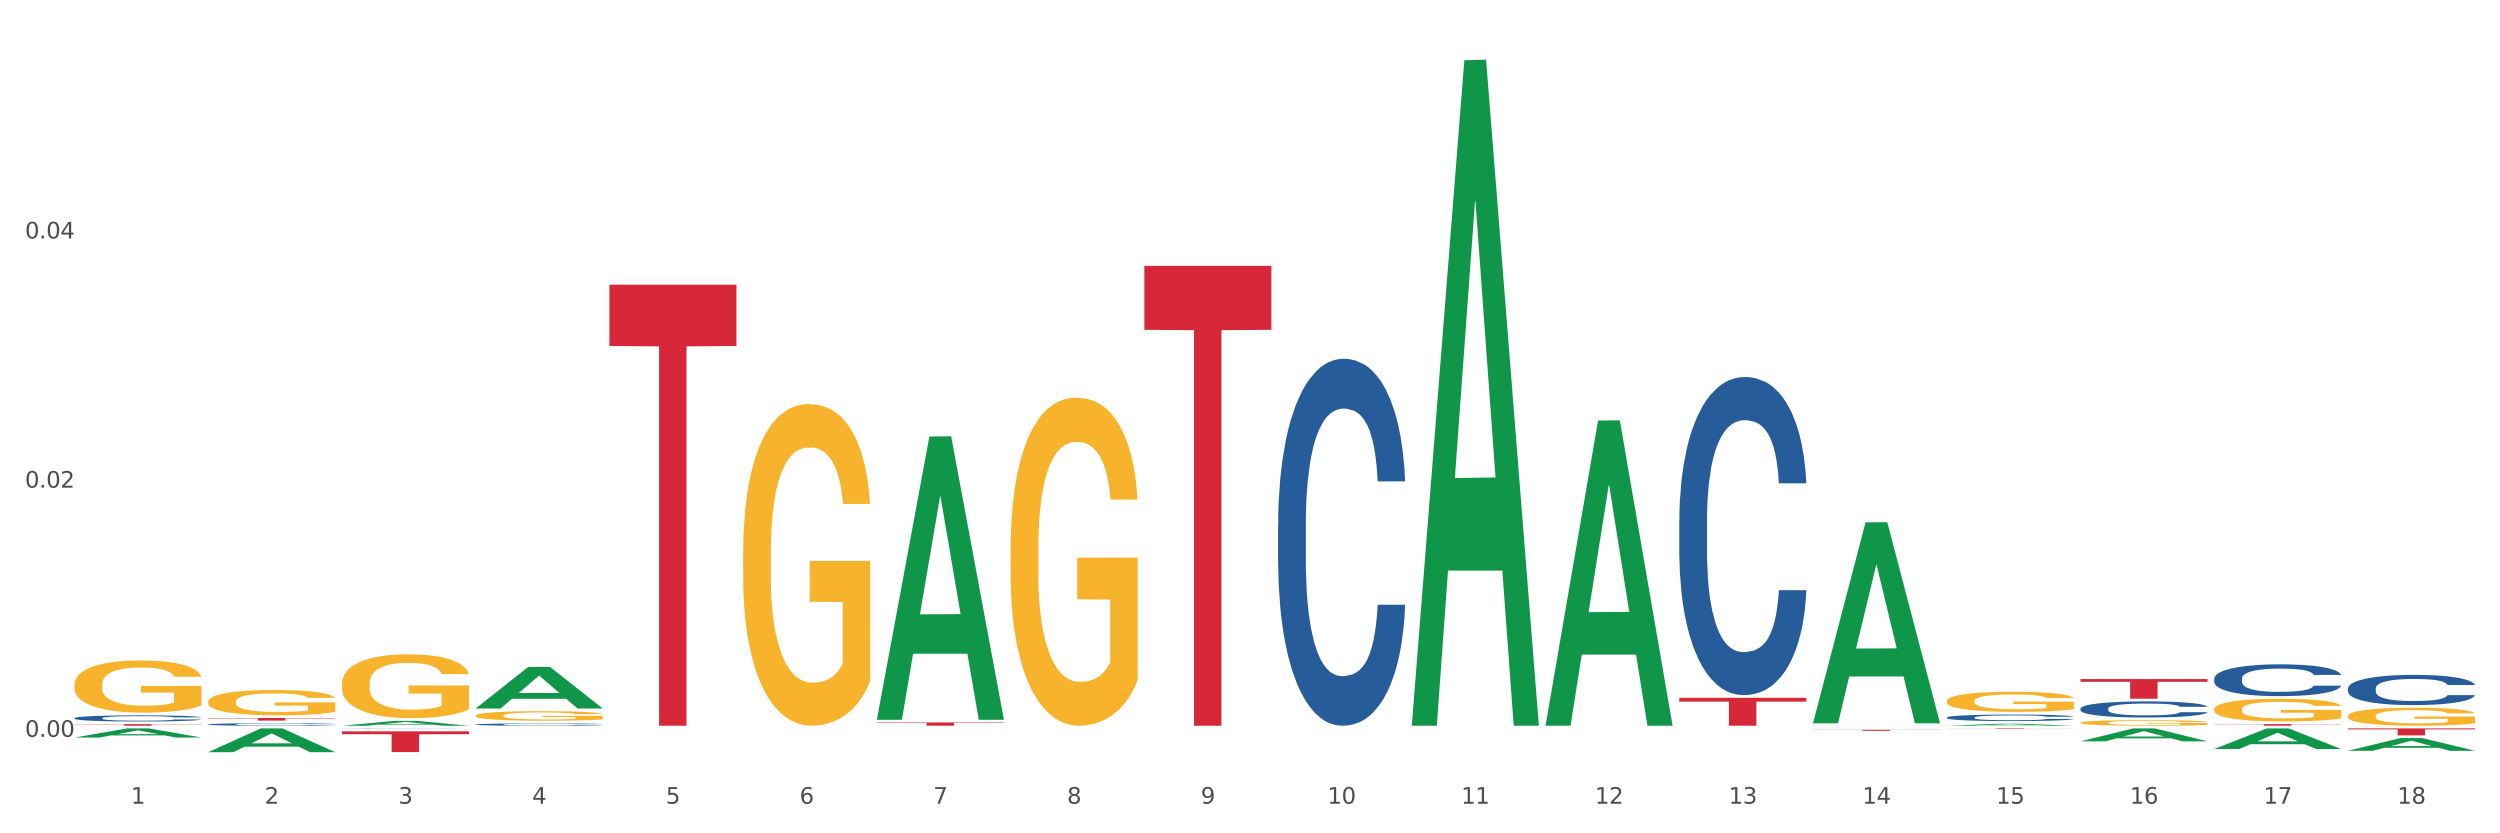 <?xml version="1.0" encoding="utf-8" standalone="no"?>
<!DOCTYPE svg PUBLIC "-//W3C//DTD SVG 1.1//EN"
  "http://www.w3.org/Graphics/SVG/1.1/DTD/svg11.dtd">
<svg xmlns:xlink="http://www.w3.org/1999/xlink" width="1080pt" height="360pt" viewBox="0 0 1080 360" xmlns="http://www.w3.org/2000/svg" version="1.1">
 <rect x="0" y="0" width="1080" height="360" fill="#333333" stroke="none"/>
 <defs>
  <style type="text/css">*{stroke-linejoin: round; stroke-linecap: butt}</style>
 </defs>
 <g id="figure_1">
  <g id="patch_1">
   <path d="M 0 360 
L 1080 360 
L 1080 0 
L 0 0 
z
" style="fill: #ffffff; stroke: #ffffff; stroke-linejoin: miter"/>
  </g>
  <g id="axes_1">
   <g id="matplotlib.axis_1">
    <g id="xtick_1">
     <g id="text_1">
      <!-- 1 -->
      <g style="fill: #4d4d4d" transform="translate(56.563 347.204) scale(0.096 -0.096)">
       <defs>
        <path id="DejaVuSans-31" d="M 794 531 
L 1825 531 
L 1825 4091 
L 703 3866 
L 703 4441 
L 1819 4666 
L 2450 4666 
L 2450 531 
L 3481 531 
L 3481 0 
L 794 0 
L 794 531 
z
" transform="scale(0.016)"/>
       </defs>
       <use xlink:href="#DejaVuSans-31"/>
      </g>
     </g>
    </g>
    <g id="xtick_2">
     <g id="text_2">
      <!-- 2 -->
      <g style="fill: #4d4d4d" transform="translate(114.336 347.204) scale(0.096 -0.096)">
       <defs>
        <path id="DejaVuSans-32" d="M 1228 531 
L 3431 531 
L 3431 0 
L 469 0 
L 469 531 
Q 828 903 1448 1529 
Q 2069 2156 2228 2338 
Q 2531 2678 2651 2914 
Q 2772 3150 2772 3378 
Q 2772 3750 2511 3984 
Q 2250 4219 1831 4219 
Q 1534 4219 1204 4116 
Q 875 4013 500 3803 
L 500 4441 
Q 881 4594 1212 4672 
Q 1544 4750 1819 4750 
Q 2544 4750 2975 4387 
Q 3406 4025 3406 3419 
Q 3406 3131 3298 2873 
Q 3191 2616 2906 2266 
Q 2828 2175 2409 1742 
Q 1991 1309 1228 531 
z
" transform="scale(0.016)"/>
       </defs>
       <use xlink:href="#DejaVuSans-32"/>
      </g>
     </g>
    </g>
    <g id="xtick_3">
     <g id="text_3">
      <!-- 3 -->
      <g style="fill: #4d4d4d" transform="translate(172.109 347.204) scale(0.096 -0.096)">
       <defs>
        <path id="DejaVuSans-33" d="M 2597 2516 
Q 3050 2419 3304 2112 
Q 3559 1806 3559 1356 
Q 3559 666 3084 287 
Q 2609 -91 1734 -91 
Q 1441 -91 1130 -33 
Q 819 25 488 141 
L 488 750 
Q 750 597 1062 519 
Q 1375 441 1716 441 
Q 2309 441 2620 675 
Q 2931 909 2931 1356 
Q 2931 1769 2642 2001 
Q 2353 2234 1838 2234 
L 1294 2234 
L 1294 2753 
L 1863 2753 
Q 2328 2753 2575 2939 
Q 2822 3125 2822 3475 
Q 2822 3834 2567 4026 
Q 2313 4219 1838 4219 
Q 1578 4219 1281 4162 
Q 984 4106 628 3988 
L 628 4550 
Q 988 4650 1302 4700 
Q 1616 4750 1894 4750 
Q 2613 4750 3031 4423 
Q 3450 4097 3450 3541 
Q 3450 3153 3228 2886 
Q 3006 2619 2597 2516 
z
" transform="scale(0.016)"/>
       </defs>
       <use xlink:href="#DejaVuSans-33"/>
      </g>
     </g>
    </g>
    <g id="xtick_4">
     <g id="text_4">
      <!-- 4 -->
      <g style="fill: #4d4d4d" transform="translate(229.882 347.204) scale(0.096 -0.096)">
       <defs>
        <path id="DejaVuSans-34" d="M 2419 4116 
L 825 1625 
L 2419 1625 
L 2419 4116 
z
M 2253 4666 
L 3047 4666 
L 3047 1625 
L 3713 1625 
L 3713 1100 
L 3047 1100 
L 3047 0 
L 2419 0 
L 2419 1100 
L 313 1100 
L 313 1709 
L 2253 4666 
z
" transform="scale(0.016)"/>
       </defs>
       <use xlink:href="#DejaVuSans-34"/>
      </g>
     </g>
    </g>
    <g id="xtick_5">
     <g id="text_5">
      <!-- 5 -->
      <g style="fill: #4d4d4d" transform="translate(287.655 347.204) scale(0.096 -0.096)">
       <defs>
        <path id="DejaVuSans-35" d="M 691 4666 
L 3169 4666 
L 3169 4134 
L 1269 4134 
L 1269 2991 
Q 1406 3038 1543 3061 
Q 1681 3084 1819 3084 
Q 2600 3084 3056 2656 
Q 3513 2228 3513 1497 
Q 3513 744 3044 326 
Q 2575 -91 1722 -91 
Q 1428 -91 1123 -41 
Q 819 9 494 109 
L 494 744 
Q 775 591 1075 516 
Q 1375 441 1709 441 
Q 2250 441 2565 725 
Q 2881 1009 2881 1497 
Q 2881 1984 2565 2268 
Q 2250 2553 1709 2553 
Q 1456 2553 1204 2497 
Q 953 2441 691 2322 
L 691 4666 
z
" transform="scale(0.016)"/>
       </defs>
       <use xlink:href="#DejaVuSans-35"/>
      </g>
     </g>
    </g>
    <g id="xtick_6">
     <g id="text_6">
      <!-- 6 -->
      <g style="fill: #4d4d4d" transform="translate(345.428 347.204) scale(0.096 -0.096)">
       <defs>
        <path id="DejaVuSans-36" d="M 2113 2584 
Q 1688 2584 1439 2293 
Q 1191 2003 1191 1497 
Q 1191 994 1439 701 
Q 1688 409 2113 409 
Q 2538 409 2786 701 
Q 3034 994 3034 1497 
Q 3034 2003 2786 2293 
Q 2538 2584 2113 2584 
z
M 3366 4563 
L 3366 3988 
Q 3128 4100 2886 4159 
Q 2644 4219 2406 4219 
Q 1781 4219 1451 3797 
Q 1122 3375 1075 2522 
Q 1259 2794 1537 2939 
Q 1816 3084 2150 3084 
Q 2853 3084 3261 2657 
Q 3669 2231 3669 1497 
Q 3669 778 3244 343 
Q 2819 -91 2113 -91 
Q 1303 -91 875 529 
Q 447 1150 447 2328 
Q 447 3434 972 4092 
Q 1497 4750 2381 4750 
Q 2619 4750 2861 4703 
Q 3103 4656 3366 4563 
z
" transform="scale(0.016)"/>
       </defs>
       <use xlink:href="#DejaVuSans-36"/>
      </g>
     </g>
    </g>
    <g id="xtick_7">
     <g id="text_7">
      <!-- 7 -->
      <g style="fill: #4d4d4d" transform="translate(403.201 347.204) scale(0.096 -0.096)">
       <defs>
        <path id="DejaVuSans-37" d="M 525 4666 
L 3525 4666 
L 3525 4397 
L 1831 0 
L 1172 0 
L 2766 4134 
L 525 4134 
L 525 4666 
z
" transform="scale(0.016)"/>
       </defs>
       <use xlink:href="#DejaVuSans-37"/>
      </g>
     </g>
    </g>
    <g id="xtick_8">
     <g id="text_8">
      <!-- 8 -->
      <g style="fill: #4d4d4d" transform="translate(460.974 347.204) scale(0.096 -0.096)">
       <defs>
        <path id="DejaVuSans-38" d="M 2034 2216 
Q 1584 2216 1326 1975 
Q 1069 1734 1069 1313 
Q 1069 891 1326 650 
Q 1584 409 2034 409 
Q 2484 409 2743 651 
Q 3003 894 3003 1313 
Q 3003 1734 2745 1975 
Q 2488 2216 2034 2216 
z
M 1403 2484 
Q 997 2584 770 2862 
Q 544 3141 544 3541 
Q 544 4100 942 4425 
Q 1341 4750 2034 4750 
Q 2731 4750 3128 4425 
Q 3525 4100 3525 3541 
Q 3525 3141 3298 2862 
Q 3072 2584 2669 2484 
Q 3125 2378 3379 2068 
Q 3634 1759 3634 1313 
Q 3634 634 3220 271 
Q 2806 -91 2034 -91 
Q 1263 -91 848 271 
Q 434 634 434 1313 
Q 434 1759 690 2068 
Q 947 2378 1403 2484 
z
M 1172 3481 
Q 1172 3119 1398 2916 
Q 1625 2713 2034 2713 
Q 2441 2713 2670 2916 
Q 2900 3119 2900 3481 
Q 2900 3844 2670 4047 
Q 2441 4250 2034 4250 
Q 1625 4250 1398 4047 
Q 1172 3844 1172 3481 
z
" transform="scale(0.016)"/>
       </defs>
       <use xlink:href="#DejaVuSans-38"/>
      </g>
     </g>
    </g>
    <g id="xtick_9">
     <g id="text_9">
      <!-- 9 -->
      <g style="fill: #4d4d4d" transform="translate(518.747 347.204) scale(0.096 -0.096)">
       <defs>
        <path id="DejaVuSans-39" d="M 703 97 
L 703 672 
Q 941 559 1184 500 
Q 1428 441 1663 441 
Q 2288 441 2617 861 
Q 2947 1281 2994 2138 
Q 2813 1869 2534 1725 
Q 2256 1581 1919 1581 
Q 1219 1581 811 2004 
Q 403 2428 403 3163 
Q 403 3881 828 4315 
Q 1253 4750 1959 4750 
Q 2769 4750 3195 4129 
Q 3622 3509 3622 2328 
Q 3622 1225 3098 567 
Q 2575 -91 1691 -91 
Q 1453 -91 1209 -44 
Q 966 3 703 97 
z
M 1959 2075 
Q 2384 2075 2632 2365 
Q 2881 2656 2881 3163 
Q 2881 3666 2632 3958 
Q 2384 4250 1959 4250 
Q 1534 4250 1286 3958 
Q 1038 3666 1038 3163 
Q 1038 2656 1286 2365 
Q 1534 2075 1959 2075 
z
" transform="scale(0.016)"/>
       </defs>
       <use xlink:href="#DejaVuSans-39"/>
      </g>
     </g>
    </g>
    <g id="xtick_10">
     <g id="text_10">
      <!-- 10 -->
      <g style="fill: #4d4d4d" transform="translate(573.466 347.204) scale(0.096 -0.096)">
       <defs>
        <path id="DejaVuSans-30" d="M 2034 4250 
Q 1547 4250 1301 3770 
Q 1056 3291 1056 2328 
Q 1056 1369 1301 889 
Q 1547 409 2034 409 
Q 2525 409 2770 889 
Q 3016 1369 3016 2328 
Q 3016 3291 2770 3770 
Q 2525 4250 2034 4250 
z
M 2034 4750 
Q 2819 4750 3233 4129 
Q 3647 3509 3647 2328 
Q 3647 1150 3233 529 
Q 2819 -91 2034 -91 
Q 1250 -91 836 529 
Q 422 1150 422 2328 
Q 422 3509 836 4129 
Q 1250 4750 2034 4750 
z
" transform="scale(0.016)"/>
       </defs>
       <use xlink:href="#DejaVuSans-31"/>
       <use xlink:href="#DejaVuSans-30" transform="translate(63.623 0)"/>
      </g>
     </g>
    </g>
    <g id="xtick_11">
     <g id="text_11">
      <!-- 11 -->
      <g style="fill: #4d4d4d" transform="translate(631.239 347.204) scale(0.096 -0.096)">
       <use xlink:href="#DejaVuSans-31"/>
       <use xlink:href="#DejaVuSans-31" transform="translate(63.623 0)"/>
      </g>
     </g>
    </g>
    <g id="xtick_12">
     <g id="text_12">
      <!-- 12 -->
      <g style="fill: #4d4d4d" transform="translate(689.012 347.204) scale(0.096 -0.096)">
       <use xlink:href="#DejaVuSans-31"/>
       <use xlink:href="#DejaVuSans-32" transform="translate(63.623 0)"/>
      </g>
     </g>
    </g>
    <g id="xtick_13">
     <g id="text_13">
      <!-- 13 -->
      <g style="fill: #4d4d4d" transform="translate(746.785 347.204) scale(0.096 -0.096)">
       <use xlink:href="#DejaVuSans-31"/>
       <use xlink:href="#DejaVuSans-33" transform="translate(63.623 0)"/>
      </g>
     </g>
    </g>
    <g id="xtick_14">
     <g id="text_14">
      <!-- 14 -->
      <g style="fill: #4d4d4d" transform="translate(804.558 347.204) scale(0.096 -0.096)">
       <use xlink:href="#DejaVuSans-31"/>
       <use xlink:href="#DejaVuSans-34" transform="translate(63.623 0)"/>
      </g>
     </g>
    </g>
    <g id="xtick_15">
     <g id="text_15">
      <!-- 15 -->
      <g style="fill: #4d4d4d" transform="translate(862.331 347.204) scale(0.096 -0.096)">
       <use xlink:href="#DejaVuSans-31"/>
       <use xlink:href="#DejaVuSans-35" transform="translate(63.623 0)"/>
      </g>
     </g>
    </g>
    <g id="xtick_16">
     <g id="text_16">
      <!-- 16 -->
      <g style="fill: #4d4d4d" transform="translate(920.104 347.204) scale(0.096 -0.096)">
       <use xlink:href="#DejaVuSans-31"/>
       <use xlink:href="#DejaVuSans-36" transform="translate(63.623 0)"/>
      </g>
     </g>
    </g>
    <g id="xtick_17">
     <g id="text_17">
      <!-- 17 -->
      <g style="fill: #4d4d4d" transform="translate(977.877 347.204) scale(0.096 -0.096)">
       <use xlink:href="#DejaVuSans-31"/>
       <use xlink:href="#DejaVuSans-37" transform="translate(63.623 0)"/>
      </g>
     </g>
    </g>
    <g id="xtick_18">
     <g id="text_18">
      <!-- 18 -->
      <g style="fill: #4d4d4d" transform="translate(1035.65 347.204) scale(0.096 -0.096)">
       <use xlink:href="#DejaVuSans-31"/>
       <use xlink:href="#DejaVuSans-38" transform="translate(63.623 0)"/>
      </g>
     </g>
    </g>
    <g id="xtick_19"/>
    <g id="xtick_20"/>
    <g id="xtick_21"/>
    <g id="xtick_22"/>
    <g id="xtick_23"/>
    <g id="xtick_24"/>
    <g id="xtick_25"/>
    <g id="xtick_26"/>
    <g id="xtick_27"/>
    <g id="xtick_28"/>
    <g id="xtick_29"/>
    <g id="xtick_30"/>
    <g id="xtick_31"/>
    <g id="xtick_32"/>
    <g id="xtick_33"/>
    <g id="xtick_34"/>
    <g id="xtick_35"/>
   </g>
   <g id="matplotlib.axis_2">
    <g id="ytick_1">
     <g id="text_19">
      <!-- 0.00 -->
      <g style="fill: #4d4d4d" transform="translate(10.8 318.32) scale(0.096 -0.096)">
       <defs>
        <path id="DejaVuSans-2e" d="M 684 794 
L 1344 794 
L 1344 0 
L 684 0 
L 684 794 
z
" transform="scale(0.016)"/>
       </defs>
       <use xlink:href="#DejaVuSans-30"/>
       <use xlink:href="#DejaVuSans-2e" transform="translate(63.623 0)"/>
       <use xlink:href="#DejaVuSans-30" transform="translate(95.41 0)"/>
       <use xlink:href="#DejaVuSans-30" transform="translate(159.033 0)"/>
      </g>
     </g>
    </g>
    <g id="ytick_2">
     <g id="text_20">
      <!-- 0.02 -->
      <g style="fill: #4d4d4d" transform="translate(10.8 210.667) scale(0.096 -0.096)">
       <use xlink:href="#DejaVuSans-30"/>
       <use xlink:href="#DejaVuSans-2e" transform="translate(63.623 0)"/>
       <use xlink:href="#DejaVuSans-30" transform="translate(95.41 0)"/>
       <use xlink:href="#DejaVuSans-32" transform="translate(159.033 0)"/>
      </g>
     </g>
    </g>
    <g id="ytick_3">
     <g id="text_21">
      <!-- 0.04 -->
      <g style="fill: #4d4d4d" transform="translate(10.8 103.015) scale(0.096 -0.096)">
       <use xlink:href="#DejaVuSans-30"/>
       <use xlink:href="#DejaVuSans-2e" transform="translate(63.623 0)"/>
       <use xlink:href="#DejaVuSans-30" transform="translate(95.41 0)"/>
       <use xlink:href="#DejaVuSans-34" transform="translate(159.033 0)"/>
      </g>
     </g>
    </g>
    <g id="ytick_4"/>
    <g id="ytick_5"/>
    <g id="ytick_6"/>
   </g>
   <g id="PolyCollection_1">
    <path d="M 32.175 318.619 
L 32.232 318.615 
L 54.864 314.676 
L 64.257 314.672 
L 87.059 318.626 
L 76.196 318.626 
L 71.273 317.706 
L 47.905 317.706 
L 47.735 317.72 
L 42.982 318.626 
L 32.175 318.626 
L 32.175 318.619 
L 50.847 317.156 
L 68.331 317.152 
L 59.674 315.515 
L 59.561 315.508 
L 59.447 315.519 
L 50.79 317.152 
L 50.847 317.156 
L 32.175 318.619 
z
" clip-path="url(#p3eebe72227)" style="fill: #109648"/>
    <path d="M 1014.316 314.672 
L 1069.2 314.672 
L 1069.2 315.09 
L 1047.61 315.093 
L 1047.61 317.681 
L 1035.775 317.681 
L 1035.775 315.093 
L 1014.316 315.09 
L 1014.316 314.675 
L 1014.316 314.672 
z
" clip-path="url(#p3eebe72227)" style="fill: #d62839"/>
    <path d="M 956.543 312.821 
L 1011.427 312.821 
L 1011.427 312.918 
L 989.837 312.918 
L 989.837 313.517 
L 978.002 313.517 
L 978.002 312.918 
L 956.543 312.918 
L 956.543 312.821 
L 956.543 312.821 
z
" clip-path="url(#p3eebe72227)" style="fill: #d62839"/>
    <path d="M 898.77 293.357 
L 953.654 293.357 
L 953.654 294.537 
L 932.064 294.545 
L 932.064 301.851 
L 920.229 301.851 
L 920.229 294.545 
L 898.77 294.537 
L 898.77 293.365 
L 898.77 293.357 
z
" clip-path="url(#p3eebe72227)" style="fill: #d62839"/>
    <path d="M 840.997 314.672 
L 895.881 314.672 
L 895.881 314.704 
L 874.291 314.704 
L 874.291 314.901 
L 862.456 314.901 
L 862.456 314.704 
L 840.997 314.704 
L 840.997 314.672 
L 840.997 314.672 
z
" clip-path="url(#p3eebe72227)" style="fill: #d62839"/>
    <path d="M 783.224 315.268 
L 838.108 315.268 
L 838.108 315.331 
L 816.519 315.331 
L 816.519 315.722 
L 804.683 315.722 
L 804.683 315.331 
L 783.224 315.331 
L 783.224 315.268 
L 783.224 315.268 
z
" clip-path="url(#p3eebe72227)" style="fill: #d62839"/>
    <path d="M 725.451 301.436 
L 780.335 301.436 
L 780.335 303.115 
L 758.746 303.126 
L 758.746 313.517 
L 746.91 313.517 
L 746.91 303.126 
L 725.451 303.115 
L 725.451 301.447 
L 725.451 301.436 
z
" clip-path="url(#p3eebe72227)" style="fill: #d62839"/>
    <path d="M 494.359 114.862 
L 549.243 114.862 
L 549.243 142.469 
L 527.654 142.655 
L 527.654 313.517 
L 515.818 313.517 
L 515.818 142.655 
L 494.359 142.469 
L 494.359 115.049 
L 494.359 114.862 
z
" clip-path="url(#p3eebe72227)" style="fill: #d62839"/>
    <path d="M 378.813 312.096 
L 433.697 312.096 
L 433.697 312.293 
L 412.108 312.295 
L 412.108 313.517 
L 400.272 313.517 
L 400.272 312.295 
L 378.813 312.293 
L 378.813 312.097 
L 378.813 312.096 
z
" clip-path="url(#p3eebe72227)" style="fill: #d62839"/>
    <path d="M 263.267 122.976 
L 318.151 122.976 
L 318.151 149.454 
L 296.562 149.633 
L 296.562 313.517 
L 284.726 313.517 
L 284.726 149.633 
L 263.267 149.454 
L 263.267 123.154 
L 263.267 122.976 
z
" clip-path="url(#p3eebe72227)" style="fill: #d62839"/>
    <path d="M 32.175 312.839 
L 87.059 312.839 
L 87.059 312.934 
L 65.47 312.934 
L 65.47 313.517 
L 53.635 313.517 
L 53.635 312.934 
L 32.175 312.934 
L 32.175 312.84 
L 32.175 312.839 
z
" clip-path="url(#p3eebe72227)" style="fill: #d62839"/>
    <path d="M 147.721 315.938 
L 202.605 315.938 
L 202.605 317.183 
L 181.016 317.191 
L 181.016 324.894 
L 169.18 324.894 
L 169.18 317.191 
L 147.721 317.183 
L 147.721 315.947 
L 147.721 315.938 
z
" clip-path="url(#p3eebe72227)" style="fill: #d62839"/>
    <path d="M 956.543 293.166 
L 956.608 293.153 
L 956.608 292.802 
L 956.802 292.325 
L 957.516 291.447 
L 958.424 290.782 
L 959.981 290.004 
L 960.824 289.678 
L 961.927 289.314 
L 964.198 288.725 
L 966.793 288.223 
L 968.609 287.947 
L 969.972 287.771 
L 973.021 287.458 
L 974.773 287.32 
L 976.589 287.207 
L 978.146 287.132 
L 980.741 287.044 
L 982.817 287.006 
L 985.217 286.994 
L 987.229 287.006 
L 989.888 287.056 
L 993.781 287.207 
L 995.273 287.295 
L 997.284 287.445 
L 999.36 287.646 
L 1001.047 287.847 
L 1002.993 288.135 
L 1005.004 288.511 
L 1006.951 288.988 
L 1008.313 289.427 
L 1009.416 289.891 
L 1010.389 290.456 
L 1011.103 291.071 
L 1011.427 291.585 
L 999.555 291.585 
L 999.231 291.121 
L 998.582 290.619 
L 997.933 290.28 
L 997.219 290.004 
L 996.116 289.691 
L 995.143 289.49 
L 993.521 289.252 
L 992.029 289.101 
L 990.797 289.013 
L 989.305 288.938 
L 986.126 288.863 
L 983.855 288.863 
L 982.428 288.888 
L 980.676 288.951 
L 979.184 289.038 
L 977.432 289.189 
L 976.07 289.352 
L 974.708 289.565 
L 973.929 289.716 
L 972.761 289.992 
L 971.983 290.218 
L 970.945 290.606 
L 970.361 290.882 
L 969.323 291.597 
L 968.869 292.124 
L 968.674 292.488 
L 968.545 292.89 
L 968.545 294.847 
L 968.934 295.725 
L 969.258 296.101 
L 969.777 296.528 
L 970.75 297.079 
L 972.178 297.619 
L 973.67 298.008 
L 974.902 298.246 
L 976.07 298.422 
L 977.238 298.56 
L 978.665 298.685 
L 979.833 298.76 
L 981.584 298.836 
L 983.66 298.873 
L 985.282 298.873 
L 988.591 298.811 
L 990.083 298.748 
L 991.51 298.66 
L 993.067 298.522 
L 994.3 298.372 
L 995.014 298.259 
L 996.181 298.02 
L 997.09 297.769 
L 997.868 297.481 
L 998.387 297.23 
L 998.971 296.854 
L 999.425 296.427 
L 999.555 296.201 
L 1011.427 296.201 
L 1011.168 296.653 
L 1010.713 297.092 
L 1009.805 297.682 
L 1009.092 298.02 
L 1007.989 298.434 
L 1006.821 298.786 
L 1005.199 299.174 
L 1003.707 299.463 
L 1002.15 299.714 
L 1000.463 299.94 
L 997.414 300.253 
L 996.311 300.341 
L 993.976 300.492 
L 992.159 300.579 
L 989.499 300.667 
L 986.774 300.717 
L 983.92 300.73 
L 981.39 300.705 
L 978.6 300.63 
L 976.849 300.554 
L 974.902 300.441 
L 972.632 300.266 
L 970.491 300.053 
L 968.48 299.802 
L 966.598 299.513 
L 964.847 299.187 
L 962.576 298.648 
L 960.889 298.121 
L 959.657 297.631 
L 958.813 297.217 
L 957.97 296.691 
L 957.516 296.327 
L 956.802 295.449 
L 956.543 294.633 
L 956.543 293.166 
z
" clip-path="url(#p3eebe72227)" style="fill: #255c99"/>
    <path d="M 898.77 306.131 
L 898.835 306.125 
L 898.835 305.947 
L 899.029 305.706 
L 899.743 305.261 
L 900.651 304.925 
L 902.208 304.531 
L 903.051 304.366 
L 904.154 304.182 
L 906.425 303.883 
L 909.02 303.629 
L 910.836 303.49 
L 912.199 303.401 
L 915.248 303.242 
L 917 303.172 
L 918.816 303.115 
L 920.373 303.077 
L 922.968 303.032 
L 925.044 303.013 
L 927.444 303.007 
L 929.456 303.013 
L 932.116 303.039 
L 936.008 303.115 
L 937.5 303.159 
L 939.511 303.236 
L 941.587 303.337 
L 943.274 303.439 
L 945.22 303.585 
L 947.231 303.775 
L 949.178 304.017 
L 950.54 304.239 
L 951.643 304.474 
L 952.616 304.76 
L 953.33 305.071 
L 953.654 305.331 
L 941.782 305.331 
L 941.458 305.096 
L 940.809 304.842 
L 940.16 304.671 
L 939.446 304.531 
L 938.344 304.372 
L 937.37 304.271 
L 935.749 304.15 
L 934.256 304.074 
L 933.024 304.029 
L 931.532 303.991 
L 928.353 303.953 
L 926.082 303.953 
L 924.655 303.966 
L 922.903 303.998 
L 921.411 304.042 
L 919.659 304.118 
L 918.297 304.201 
L 916.935 304.309 
L 916.156 304.385 
L 914.988 304.525 
L 914.21 304.639 
L 913.172 304.836 
L 912.588 304.976 
L 911.55 305.338 
L 911.096 305.604 
L 910.901 305.788 
L 910.772 305.992 
L 910.772 306.982 
L 911.161 307.427 
L 911.485 307.617 
L 912.004 307.833 
L 912.977 308.113 
L 914.405 308.386 
L 915.897 308.583 
L 917.129 308.703 
L 918.297 308.792 
L 919.465 308.862 
L 920.892 308.926 
L 922.06 308.964 
L 923.811 309.002 
L 925.887 309.021 
L 927.509 309.021 
L 930.818 308.989 
L 932.31 308.957 
L 933.737 308.913 
L 935.294 308.843 
L 936.527 308.767 
L 937.241 308.71 
L 938.408 308.589 
L 939.317 308.462 
L 940.095 308.316 
L 940.614 308.189 
L 941.198 307.998 
L 941.652 307.782 
L 941.782 307.668 
L 953.654 307.668 
L 953.395 307.897 
L 952.94 308.119 
L 952.032 308.418 
L 951.319 308.589 
L 950.216 308.799 
L 949.048 308.976 
L 947.426 309.173 
L 945.934 309.319 
L 944.377 309.446 
L 942.69 309.561 
L 939.641 309.719 
L 938.538 309.764 
L 936.203 309.84 
L 934.386 309.884 
L 931.726 309.929 
L 929.002 309.954 
L 926.147 309.961 
L 923.617 309.948 
L 920.827 309.91 
L 919.076 309.872 
L 917.129 309.815 
L 914.859 309.726 
L 912.718 309.618 
L 910.707 309.491 
L 908.825 309.345 
L 907.074 309.18 
L 904.803 308.906 
L 903.116 308.64 
L 901.884 308.392 
L 901.04 308.183 
L 900.197 307.916 
L 899.743 307.732 
L 899.029 307.287 
L 898.77 306.874 
L 898.77 306.131 
z
" clip-path="url(#p3eebe72227)" style="fill: #255c99"/>
    <path d="M 840.997 309.958 
L 841.062 309.956 
L 841.062 309.884 
L 841.256 309.786 
L 841.97 309.606 
L 842.878 309.469 
L 844.435 309.31 
L 845.278 309.243 
L 846.381 309.168 
L 848.652 309.047 
L 851.247 308.944 
L 853.063 308.888 
L 854.426 308.852 
L 857.475 308.787 
L 859.227 308.759 
L 861.043 308.736 
L 862.6 308.721 
L 865.195 308.703 
L 867.271 308.695 
L 869.672 308.692 
L 871.683 308.695 
L 874.343 308.705 
L 878.235 308.736 
L 879.727 308.754 
L 881.738 308.785 
L 883.814 308.826 
L 885.501 308.867 
L 887.447 308.926 
L 889.458 309.004 
L 891.405 309.101 
L 892.767 309.191 
L 893.87 309.287 
L 894.843 309.402 
L 895.557 309.529 
L 895.881 309.634 
L 884.009 309.634 
L 883.685 309.539 
L 883.036 309.436 
L 882.387 309.366 
L 881.673 309.31 
L 880.571 309.246 
L 879.597 309.204 
L 877.976 309.155 
L 876.483 309.125 
L 875.251 309.107 
L 873.759 309.091 
L 870.58 309.076 
L 868.309 309.076 
L 866.882 309.081 
L 865.13 309.094 
L 863.638 309.112 
L 861.887 309.143 
L 860.524 309.176 
L 859.162 309.22 
L 858.383 309.251 
L 857.216 309.307 
L 856.437 309.354 
L 855.399 309.433 
L 854.815 309.49 
L 853.777 309.637 
L 853.323 309.745 
L 853.128 309.819 
L 852.999 309.902 
L 852.999 310.303 
L 853.388 310.483 
L 853.712 310.561 
L 854.231 310.648 
L 855.204 310.761 
L 856.632 310.872 
L 858.124 310.952 
L 859.356 311.001 
L 860.524 311.037 
L 861.692 311.065 
L 863.119 311.091 
L 864.287 311.106 
L 866.039 311.122 
L 868.115 311.129 
L 869.736 311.129 
L 873.045 311.116 
L 874.537 311.104 
L 875.964 311.086 
L 877.521 311.057 
L 878.754 311.026 
L 879.468 311.003 
L 880.635 310.954 
L 881.544 310.903 
L 882.322 310.844 
L 882.841 310.792 
L 883.425 310.715 
L 883.879 310.627 
L 884.009 310.581 
L 895.881 310.581 
L 895.622 310.674 
L 895.167 310.764 
L 894.259 310.885 
L 893.546 310.954 
L 892.443 311.039 
L 891.275 311.111 
L 889.653 311.191 
L 888.161 311.25 
L 886.604 311.302 
L 884.917 311.348 
L 881.868 311.412 
L 880.765 311.43 
L 878.43 311.461 
L 876.613 311.479 
L 873.953 311.497 
L 871.229 311.508 
L 868.374 311.51 
L 865.844 311.505 
L 863.054 311.49 
L 861.303 311.474 
L 859.356 311.451 
L 857.086 311.415 
L 854.945 311.371 
L 852.934 311.32 
L 851.052 311.261 
L 849.301 311.194 
L 847.03 311.083 
L 845.343 310.975 
L 844.111 310.875 
L 843.267 310.79 
L 842.424 310.682 
L 841.97 310.607 
L 841.256 310.427 
L 840.997 310.259 
L 840.997 309.958 
z
" clip-path="url(#p3eebe72227)" style="fill: #255c99"/>
    <path d="M 725.451 224.603 
L 725.516 224.478 
L 725.516 220.964 
L 725.71 216.195 
L 726.424 207.41 
L 727.332 200.758 
L 728.889 192.977 
L 729.733 189.714 
L 730.835 186.075 
L 733.106 180.176 
L 735.701 175.156 
L 737.518 172.395 
L 738.88 170.638 
L 741.929 167.501 
L 743.681 166.12 
L 745.497 164.991 
L 747.054 164.238 
L 749.649 163.359 
L 751.725 162.983 
L 754.126 162.857 
L 756.137 162.983 
L 758.797 163.485 
L 762.689 164.991 
L 764.181 165.869 
L 766.192 167.375 
L 768.268 169.383 
L 769.955 171.391 
L 771.901 174.278 
L 773.912 178.043 
L 775.859 182.812 
L 777.221 187.204 
L 778.324 191.848 
L 779.297 197.495 
L 780.011 203.645 
L 780.335 208.79 
L 768.463 208.79 
L 768.139 204.147 
L 767.49 199.127 
L 766.841 195.738 
L 766.127 192.977 
L 765.025 189.84 
L 764.051 187.832 
L 762.43 185.447 
L 760.937 183.941 
L 759.705 183.063 
L 758.213 182.31 
L 755.034 181.557 
L 752.763 181.557 
L 751.336 181.808 
L 749.584 182.435 
L 748.092 183.314 
L 746.341 184.82 
L 744.978 186.451 
L 743.616 188.585 
L 742.837 190.091 
L 741.67 192.852 
L 740.891 195.111 
L 739.853 199.001 
L 739.269 201.762 
L 738.231 208.916 
L 737.777 214.187 
L 737.582 217.826 
L 737.453 221.842 
L 737.453 241.42 
L 737.842 250.205 
L 738.166 253.97 
L 738.685 258.238 
L 739.658 263.76 
L 741.086 269.156 
L 742.578 273.047 
L 743.81 275.431 
L 744.978 277.188 
L 746.146 278.569 
L 747.573 279.824 
L 748.741 280.577 
L 750.493 281.33 
L 752.569 281.706 
L 754.19 281.706 
L 757.499 281.079 
L 758.991 280.451 
L 760.418 279.573 
L 761.975 278.192 
L 763.208 276.686 
L 763.922 275.557 
L 765.089 273.172 
L 765.998 270.662 
L 766.776 267.776 
L 767.295 265.266 
L 767.879 261.501 
L 768.333 257.234 
L 768.463 254.975 
L 780.335 254.975 
L 780.076 259.493 
L 779.621 263.885 
L 778.713 269.784 
L 778 273.172 
L 776.897 277.314 
L 775.729 280.828 
L 774.107 284.718 
L 772.615 287.605 
L 771.058 290.115 
L 769.371 292.374 
L 766.322 295.511 
L 765.219 296.39 
L 762.884 297.896 
L 761.067 298.774 
L 758.407 299.653 
L 755.683 300.155 
L 752.828 300.28 
L 750.298 300.029 
L 747.508 299.276 
L 745.757 298.523 
L 743.81 297.394 
L 741.54 295.637 
L 739.399 293.503 
L 737.388 290.993 
L 735.506 288.107 
L 733.755 284.844 
L 731.484 279.447 
L 729.797 274.176 
L 728.565 269.282 
L 727.721 265.14 
L 726.878 259.869 
L 726.424 256.23 
L 725.71 247.444 
L 725.451 239.287 
L 725.451 224.603 
z
" clip-path="url(#p3eebe72227)" style="fill: #255c99"/>
    <path d="M 552.132 226.213 
L 552.197 226.068 
L 552.197 222.014 
L 552.391 216.513 
L 553.105 206.378 
L 554.013 198.704 
L 555.57 189.728 
L 556.414 185.964 
L 557.516 181.765 
L 559.787 174.96 
L 562.382 169.169 
L 564.199 165.984 
L 565.561 163.957 
L 568.61 160.337 
L 570.362 158.745 
L 572.178 157.442 
L 573.735 156.573 
L 576.33 155.559 
L 578.406 155.125 
L 580.807 154.98 
L 582.818 155.125 
L 585.478 155.704 
L 589.37 157.442 
L 590.862 158.455 
L 592.873 160.192 
L 594.949 162.509 
L 596.636 164.826 
L 598.582 168.155 
L 600.594 172.499 
L 602.54 178.001 
L 603.902 183.068 
L 605.005 188.425 
L 605.978 194.94 
L 606.692 202.034 
L 607.016 207.971 
L 595.144 207.971 
L 594.82 202.614 
L 594.171 196.822 
L 593.522 192.913 
L 592.809 189.728 
L 591.706 186.108 
L 590.733 183.792 
L 589.111 181.041 
L 587.619 179.304 
L 586.386 178.29 
L 584.894 177.422 
L 581.715 176.553 
L 579.444 176.553 
L 578.017 176.842 
L 576.265 177.566 
L 574.773 178.58 
L 573.022 180.317 
L 571.659 182.199 
L 570.297 184.661 
L 569.518 186.398 
L 568.351 189.583 
L 567.572 192.189 
L 566.534 196.678 
L 565.95 199.863 
L 564.912 208.115 
L 564.458 214.196 
L 564.263 218.395 
L 564.134 223.028 
L 564.134 245.614 
L 564.523 255.749 
L 564.847 260.092 
L 565.366 265.015 
L 566.339 271.385 
L 567.767 277.611 
L 569.259 282.099 
L 570.491 284.85 
L 571.659 286.877 
L 572.827 288.469 
L 574.254 289.917 
L 575.422 290.786 
L 577.174 291.655 
L 579.25 292.089 
L 580.871 292.089 
L 584.18 291.365 
L 585.672 290.641 
L 587.1 289.628 
L 588.657 288.035 
L 589.889 286.298 
L 590.603 284.995 
L 591.771 282.244 
L 592.679 279.348 
L 593.457 276.018 
L 593.976 273.122 
L 594.56 268.779 
L 595.014 263.856 
L 595.144 261.25 
L 607.016 261.25 
L 606.757 266.462 
L 606.303 271.53 
L 605.394 278.335 
L 604.681 282.244 
L 603.578 287.021 
L 602.41 291.075 
L 600.788 295.564 
L 599.296 298.894 
L 597.739 301.789 
L 596.052 304.395 
L 593.003 308.015 
L 591.9 309.028 
L 589.565 310.766 
L 587.748 311.779 
L 585.088 312.793 
L 582.364 313.372 
L 579.509 313.517 
L 576.979 313.227 
L 574.189 312.358 
L 572.438 311.49 
L 570.491 310.187 
L 568.221 308.16 
L 566.08 305.698 
L 564.069 302.803 
L 562.187 299.473 
L 560.436 295.708 
L 558.165 289.483 
L 556.478 283.402 
L 555.246 277.755 
L 554.402 272.978 
L 553.559 266.897 
L 553.105 262.698 
L 552.391 252.563 
L 552.132 243.153 
L 552.132 226.213 
z
" clip-path="url(#p3eebe72227)" style="fill: #255c99"/>
    <path d="M 205.494 312.964 
L 205.559 312.963 
L 205.559 312.938 
L 205.753 312.903 
L 206.467 312.839 
L 207.375 312.79 
L 208.932 312.733 
L 209.776 312.71 
L 210.879 312.683 
L 213.149 312.64 
L 215.744 312.603 
L 217.561 312.583 
L 218.923 312.57 
L 221.972 312.547 
L 223.724 312.537 
L 225.54 312.529 
L 227.097 312.524 
L 229.692 312.517 
L 231.768 312.515 
L 234.169 312.514 
L 236.18 312.515 
L 238.84 312.518 
L 242.732 312.529 
L 244.224 312.536 
L 246.236 312.547 
L 248.312 312.561 
L 249.998 312.576 
L 251.945 312.597 
L 253.956 312.624 
L 255.902 312.659 
L 257.264 312.691 
L 258.367 312.725 
L 259.34 312.766 
L 260.054 312.811 
L 260.378 312.849 
L 248.506 312.849 
L 248.182 312.815 
L 247.533 312.778 
L 246.884 312.754 
L 246.171 312.733 
L 245.068 312.711 
L 244.095 312.696 
L 242.473 312.678 
L 240.981 312.667 
L 239.748 312.661 
L 238.256 312.656 
L 235.077 312.65 
L 232.806 312.65 
L 231.379 312.652 
L 229.627 312.656 
L 228.135 312.663 
L 226.384 312.674 
L 225.021 312.686 
L 223.659 312.701 
L 222.88 312.712 
L 221.713 312.733 
L 220.934 312.749 
L 219.896 312.777 
L 219.312 312.798 
L 218.274 312.85 
L 217.82 312.888 
L 217.626 312.915 
L 217.496 312.944 
L 217.496 313.087 
L 217.885 313.151 
L 218.209 313.179 
L 218.728 313.21 
L 219.702 313.25 
L 221.129 313.289 
L 222.621 313.318 
L 223.854 313.335 
L 225.021 313.348 
L 226.189 313.358 
L 227.616 313.367 
L 228.784 313.373 
L 230.536 313.378 
L 232.612 313.381 
L 234.234 313.381 
L 237.542 313.376 
L 239.034 313.372 
L 240.462 313.365 
L 242.019 313.355 
L 243.251 313.344 
L 243.965 313.336 
L 245.133 313.319 
L 246.041 313.3 
L 246.819 313.279 
L 247.338 313.261 
L 247.922 313.234 
L 248.376 313.202 
L 248.506 313.186 
L 260.378 313.186 
L 260.119 313.219 
L 259.665 313.251 
L 258.756 313.294 
L 258.043 313.319 
L 256.94 313.349 
L 255.772 313.375 
L 254.15 313.403 
L 252.658 313.424 
L 251.101 313.442 
L 249.414 313.459 
L 246.365 313.482 
L 245.262 313.488 
L 242.927 313.499 
L 241.11 313.506 
L 238.45 313.512 
L 235.726 313.516 
L 232.871 313.517 
L 230.341 313.515 
L 227.551 313.509 
L 225.8 313.504 
L 223.854 313.496 
L 221.583 313.483 
L 219.442 313.467 
L 217.431 313.449 
L 215.55 313.428 
L 213.798 313.404 
L 211.527 313.365 
L 209.841 313.326 
L 208.608 313.29 
L 207.765 313.26 
L 206.921 313.222 
L 206.467 313.195 
L 205.753 313.131 
L 205.494 313.071 
L 205.494 312.964 
z
" clip-path="url(#p3eebe72227)" style="fill: #255c99"/>
    <path d="M 147.721 314.722 
L 147.786 314.722 
L 147.786 314.719 
L 147.98 314.715 
L 148.694 314.708 
L 149.602 314.703 
L 151.159 314.696 
L 152.003 314.694 
L 153.106 314.691 
L 155.376 314.686 
L 157.971 314.682 
L 159.788 314.68 
L 161.15 314.678 
L 164.199 314.676 
L 165.951 314.675 
L 167.767 314.674 
L 169.324 314.673 
L 171.919 314.673 
L 173.995 314.672 
L 176.396 314.672 
L 178.407 314.672 
L 181.067 314.673 
L 184.959 314.674 
L 186.451 314.675 
L 188.463 314.676 
L 190.539 314.677 
L 192.225 314.679 
L 194.172 314.681 
L 196.183 314.684 
L 198.129 314.688 
L 199.491 314.692 
L 200.594 314.696 
L 201.567 314.7 
L 202.281 314.705 
L 202.605 314.709 
L 190.733 314.709 
L 190.409 314.705 
L 189.76 314.701 
L 189.111 314.699 
L 188.398 314.696 
L 187.295 314.694 
L 186.322 314.692 
L 184.7 314.69 
L 183.208 314.689 
L 181.975 314.688 
L 180.483 314.688 
L 177.304 314.687 
L 175.033 314.687 
L 173.606 314.687 
L 171.854 314.688 
L 170.362 314.689 
L 168.611 314.69 
L 167.248 314.691 
L 165.886 314.693 
L 165.107 314.694 
L 163.94 314.696 
L 163.161 314.698 
L 162.123 314.701 
L 161.539 314.703 
L 160.501 314.709 
L 160.047 314.713 
L 159.853 314.716 
L 159.723 314.72 
L 159.723 314.735 
L 160.112 314.742 
L 160.436 314.745 
L 160.955 314.749 
L 161.929 314.753 
L 163.356 314.758 
L 164.848 314.761 
L 166.081 314.763 
L 167.248 314.764 
L 168.416 314.765 
L 169.843 314.766 
L 171.011 314.767 
L 172.763 314.767 
L 174.839 314.768 
L 176.461 314.768 
L 179.769 314.767 
L 181.261 314.767 
L 182.689 314.766 
L 184.246 314.765 
L 185.478 314.764 
L 186.192 314.763 
L 187.36 314.761 
L 188.268 314.759 
L 189.046 314.756 
L 189.565 314.754 
L 190.149 314.751 
L 190.603 314.748 
L 190.733 314.746 
L 202.605 314.746 
L 202.346 314.75 
L 201.892 314.753 
L 200.983 314.758 
L 200.27 314.761 
L 199.167 314.764 
L 197.999 314.767 
L 196.377 314.77 
L 194.885 314.772 
L 193.328 314.774 
L 191.641 314.776 
L 188.592 314.779 
L 187.489 314.779 
L 185.154 314.781 
L 183.337 314.781 
L 180.678 314.782 
L 177.953 314.782 
L 175.098 314.783 
L 172.568 314.782 
L 169.778 314.782 
L 168.027 314.781 
L 166.081 314.78 
L 163.81 314.779 
L 161.669 314.777 
L 159.658 314.775 
L 157.777 314.773 
L 156.025 314.77 
L 153.754 314.766 
L 152.068 314.762 
L 150.835 314.758 
L 149.992 314.754 
L 149.148 314.75 
L 148.694 314.747 
L 147.98 314.74 
L 147.721 314.734 
L 147.721 314.722 
z
" clip-path="url(#p3eebe72227)" style="fill: #255c99"/>
    <path d="M 89.948 312.929 
L 90.013 312.928 
L 90.013 312.901 
L 90.207 312.864 
L 90.921 312.796 
L 91.829 312.744 
L 93.386 312.684 
L 94.23 312.659 
L 95.333 312.63 
L 97.603 312.585 
L 100.198 312.546 
L 102.015 312.524 
L 103.377 312.511 
L 106.426 312.486 
L 108.178 312.476 
L 109.994 312.467 
L 111.551 312.461 
L 114.146 312.454 
L 116.222 312.451 
L 118.623 312.45 
L 120.634 312.451 
L 123.294 312.455 
L 127.186 312.467 
L 128.678 312.474 
L 130.69 312.485 
L 132.766 312.501 
L 134.452 312.516 
L 136.399 312.539 
L 138.41 312.568 
L 140.356 312.605 
L 141.718 312.639 
L 142.821 312.675 
L 143.794 312.719 
L 144.508 312.767 
L 144.832 312.807 
L 132.96 312.807 
L 132.636 312.771 
L 131.987 312.732 
L 131.338 312.705 
L 130.625 312.684 
L 129.522 312.66 
L 128.549 312.644 
L 126.927 312.626 
L 125.435 312.614 
L 124.202 312.607 
L 122.71 312.601 
L 119.531 312.595 
L 117.26 312.595 
L 115.833 312.597 
L 114.082 312.602 
L 112.589 312.609 
L 110.838 312.621 
L 109.475 312.633 
L 108.113 312.65 
L 107.335 312.662 
L 106.167 312.683 
L 105.388 312.7 
L 104.35 312.731 
L 103.766 312.752 
L 102.728 312.808 
L 102.274 312.849 
L 102.08 312.877 
L 101.95 312.908 
L 101.95 313.06 
L 102.339 313.128 
L 102.663 313.157 
L 103.183 313.19 
L 104.156 313.233 
L 105.583 313.275 
L 107.075 313.305 
L 108.308 313.324 
L 109.475 313.337 
L 110.643 313.348 
L 112.07 313.358 
L 113.238 313.364 
L 114.99 313.37 
L 117.066 313.372 
L 118.688 313.372 
L 121.996 313.368 
L 123.488 313.363 
L 124.916 313.356 
L 126.473 313.345 
L 127.705 313.334 
L 128.419 313.325 
L 129.587 313.306 
L 130.495 313.287 
L 131.273 313.264 
L 131.792 313.245 
L 132.376 313.216 
L 132.83 313.183 
L 132.96 313.165 
L 144.832 313.165 
L 144.573 313.2 
L 144.119 313.234 
L 143.21 313.28 
L 142.497 313.306 
L 141.394 313.338 
L 140.226 313.366 
L 138.604 313.396 
L 137.112 313.418 
L 135.555 313.438 
L 133.868 313.455 
L 130.819 313.48 
L 129.716 313.486 
L 127.381 313.498 
L 125.564 313.505 
L 122.905 313.512 
L 120.18 313.516 
L 117.325 313.517 
L 114.795 313.515 
L 112.006 313.509 
L 110.254 313.503 
L 108.308 313.494 
L 106.037 313.481 
L 103.896 313.464 
L 101.885 313.445 
L 100.004 313.422 
L 98.252 313.397 
L 95.981 313.355 
L 94.295 313.314 
L 93.062 313.276 
L 92.219 313.244 
L 91.375 313.203 
L 90.921 313.175 
L 90.207 313.107 
L 89.948 313.043 
L 89.948 312.929 
z
" clip-path="url(#p3eebe72227)" style="fill: #255c99"/>
    <path d="M 32.175 310.225 
L 32.24 310.223 
L 32.24 310.155 
L 32.434 310.063 
L 33.148 309.894 
L 34.056 309.766 
L 35.613 309.616 
L 36.457 309.553 
L 37.56 309.483 
L 39.83 309.369 
L 42.425 309.273 
L 44.242 309.219 
L 45.604 309.185 
L 48.653 309.125 
L 50.405 309.098 
L 52.221 309.077 
L 53.778 309.062 
L 56.373 309.045 
L 58.449 309.038 
L 60.85 309.035 
L 62.861 309.038 
L 65.521 309.048 
L 69.413 309.077 
L 70.905 309.094 
L 72.917 309.123 
L 74.993 309.161 
L 76.679 309.2 
L 78.626 309.256 
L 80.637 309.328 
L 82.583 309.42 
L 83.945 309.505 
L 85.048 309.594 
L 86.021 309.703 
L 86.735 309.822 
L 87.059 309.921 
L 75.187 309.921 
L 74.863 309.831 
L 74.214 309.734 
L 73.565 309.669 
L 72.852 309.616 
L 71.749 309.555 
L 70.776 309.517 
L 69.154 309.471 
L 67.662 309.442 
L 66.429 309.425 
L 64.937 309.41 
L 61.758 309.396 
L 59.487 309.396 
L 58.06 309.401 
L 56.309 309.413 
L 54.816 309.43 
L 53.065 309.459 
L 51.702 309.49 
L 50.34 309.531 
L 49.562 309.56 
L 48.394 309.614 
L 47.615 309.657 
L 46.577 309.732 
L 45.993 309.785 
L 44.955 309.923 
L 44.501 310.025 
L 44.307 310.095 
L 44.177 310.172 
L 44.177 310.55 
L 44.566 310.719 
L 44.891 310.791 
L 45.41 310.874 
L 46.383 310.98 
L 47.81 311.084 
L 49.302 311.159 
L 50.535 311.205 
L 51.702 311.239 
L 52.87 311.265 
L 54.297 311.29 
L 55.465 311.304 
L 57.217 311.319 
L 59.293 311.326 
L 60.915 311.326 
L 64.223 311.314 
L 65.715 311.302 
L 67.143 311.285 
L 68.7 311.258 
L 69.932 311.229 
L 70.646 311.207 
L 71.814 311.161 
L 72.722 311.113 
L 73.5 311.057 
L 74.019 311.009 
L 74.603 310.936 
L 75.057 310.854 
L 75.187 310.811 
L 87.059 310.811 
L 86.8 310.898 
L 86.346 310.982 
L 85.437 311.096 
L 84.724 311.161 
L 83.621 311.241 
L 82.453 311.309 
L 80.831 311.384 
L 79.339 311.44 
L 77.782 311.488 
L 76.095 311.531 
L 73.046 311.592 
L 71.943 311.609 
L 69.608 311.638 
L 67.791 311.655 
L 65.132 311.672 
L 62.407 311.681 
L 59.552 311.684 
L 57.022 311.679 
L 54.233 311.664 
L 52.481 311.65 
L 50.535 311.628 
L 48.264 311.594 
L 46.123 311.553 
L 44.112 311.505 
L 42.231 311.449 
L 40.479 311.386 
L 38.208 311.282 
L 36.522 311.181 
L 35.289 311.086 
L 34.446 311.007 
L 33.602 310.905 
L 33.148 310.835 
L 32.434 310.666 
L 32.175 310.508 
L 32.175 310.225 
z
" clip-path="url(#p3eebe72227)" style="fill: #255c99"/>
    <path d="M 1014.316 297.416 
L 1014.381 297.404 
L 1014.381 297.07 
L 1014.575 296.618 
L 1015.289 295.784 
L 1016.197 295.152 
L 1017.754 294.414 
L 1018.597 294.104 
L 1019.7 293.759 
L 1021.971 293.199 
L 1024.566 292.723 
L 1026.382 292.461 
L 1027.745 292.294 
L 1030.794 291.996 
L 1032.546 291.865 
L 1034.362 291.758 
L 1035.919 291.686 
L 1038.514 291.603 
L 1040.59 291.567 
L 1042.99 291.555 
L 1045.002 291.567 
L 1047.661 291.615 
L 1051.554 291.758 
L 1053.046 291.841 
L 1055.057 291.984 
L 1057.133 292.175 
L 1058.82 292.365 
L 1060.766 292.639 
L 1062.777 292.997 
L 1064.724 293.449 
L 1066.086 293.866 
L 1067.189 294.307 
L 1068.162 294.843 
L 1068.876 295.426 
L 1069.2 295.915 
L 1057.328 295.915 
L 1057.003 295.474 
L 1056.355 294.998 
L 1055.706 294.676 
L 1054.992 294.414 
L 1053.889 294.116 
L 1052.916 293.926 
L 1051.294 293.699 
L 1049.802 293.556 
L 1048.57 293.473 
L 1047.078 293.402 
L 1043.899 293.33 
L 1041.628 293.33 
L 1040.201 293.354 
L 1038.449 293.413 
L 1036.957 293.497 
L 1035.205 293.64 
L 1033.843 293.795 
L 1032.481 293.997 
L 1031.702 294.14 
L 1030.534 294.402 
L 1029.756 294.616 
L 1028.718 294.986 
L 1028.134 295.248 
L 1027.096 295.927 
L 1026.642 296.427 
L 1026.447 296.772 
L 1026.318 297.154 
L 1026.318 299.012 
L 1026.707 299.846 
L 1027.031 300.203 
L 1027.55 300.608 
L 1028.523 301.132 
L 1029.951 301.644 
L 1031.443 302.013 
L 1032.675 302.24 
L 1033.843 302.406 
L 1035.011 302.537 
L 1036.438 302.657 
L 1037.606 302.728 
L 1039.357 302.8 
L 1041.433 302.835 
L 1043.055 302.835 
L 1046.364 302.776 
L 1047.856 302.716 
L 1049.283 302.633 
L 1050.84 302.502 
L 1052.073 302.359 
L 1052.787 302.252 
L 1053.954 302.025 
L 1054.863 301.787 
L 1055.641 301.513 
L 1056.16 301.275 
L 1056.744 300.918 
L 1057.198 300.513 
L 1057.328 300.298 
L 1069.2 300.298 
L 1068.94 300.727 
L 1068.486 301.144 
L 1067.578 301.704 
L 1066.864 302.025 
L 1065.762 302.418 
L 1064.594 302.752 
L 1062.972 303.121 
L 1061.48 303.395 
L 1059.923 303.633 
L 1058.236 303.848 
L 1055.187 304.145 
L 1054.084 304.229 
L 1051.749 304.372 
L 1049.932 304.455 
L 1047.272 304.539 
L 1044.547 304.586 
L 1041.693 304.598 
L 1039.163 304.574 
L 1036.373 304.503 
L 1034.622 304.431 
L 1032.675 304.324 
L 1030.405 304.157 
L 1028.264 303.955 
L 1026.253 303.717 
L 1024.371 303.443 
L 1022.62 303.133 
L 1020.349 302.621 
L 1018.662 302.121 
L 1017.43 301.656 
L 1016.586 301.263 
L 1015.743 300.763 
L 1015.289 300.417 
L 1014.575 299.583 
L 1014.316 298.809 
L 1014.316 297.416 
z
" clip-path="url(#p3eebe72227)" style="fill: #255c99"/>
    <path d="M 32.175 295.755 
L 32.24 295.735 
L 32.24 294.994 
L 32.369 294.356 
L 33.017 292.812 
L 33.989 291.535 
L 34.702 290.856 
L 35.415 290.3 
L 36.257 289.745 
L 37.294 289.168 
L 39.173 288.324 
L 40.34 287.892 
L 41.765 287.439 
L 44.357 286.78 
L 46.236 286.41 
L 48.18 286.101 
L 51.355 285.731 
L 53.429 285.566 
L 55.632 285.442 
L 58.289 285.36 
L 60.298 285.339 
L 64.704 285.401 
L 68.462 285.586 
L 70.277 285.731 
L 72.609 285.978 
L 73.84 286.142 
L 75.849 286.472 
L 77.923 286.904 
L 79.348 287.274 
L 81.487 287.974 
L 83.107 288.674 
L 84.597 289.539 
L 85.375 290.136 
L 85.958 290.691 
L 86.476 291.33 
L 86.995 292.338 
L 75.331 292.338 
L 74.877 291.618 
L 74.164 290.939 
L 73.128 290.28 
L 72.22 289.868 
L 70.665 289.353 
L 69.24 289.024 
L 67.749 288.777 
L 65.935 288.571 
L 64.509 288.468 
L 62.501 288.386 
L 58.548 288.407 
L 55.891 288.571 
L 54.077 288.777 
L 52.911 288.962 
L 51.874 289.168 
L 50.707 289.456 
L 49.347 289.889 
L 48.375 290.28 
L 47.403 290.774 
L 46.625 291.268 
L 45.912 291.844 
L 45.329 292.462 
L 44.876 293.1 
L 44.487 293.882 
L 44.163 295.179 
L 44.163 297.999 
L 44.292 298.637 
L 44.616 299.481 
L 45.005 300.119 
L 45.653 300.881 
L 46.236 301.396 
L 47.338 302.137 
L 48.569 302.754 
L 49.541 303.145 
L 50.513 303.475 
L 52.198 303.928 
L 54.077 304.298 
L 55.697 304.525 
L 57.9 304.73 
L 59.39 304.813 
L 60.686 304.854 
L 63.861 304.854 
L 66.129 304.792 
L 68.657 304.648 
L 70.601 304.463 
L 72.22 304.236 
L 74.035 303.866 
L 75.201 303.516 
L 75.201 299.214 
L 60.946 299.193 
L 60.946 296.332 
L 87.059 296.332 
L 87.059 304.73 
L 85.958 305.163 
L 84.727 305.554 
L 83.431 305.904 
L 81.487 306.336 
L 79.154 306.748 
L 77.08 307.036 
L 74.877 307.283 
L 72.285 307.509 
L 68.916 307.715 
L 66.842 307.798 
L 64.25 307.859 
L 61.205 307.88 
L 58.548 307.839 
L 55.956 307.736 
L 53.235 307.55 
L 50.578 307.283 
L 48.569 307.015 
L 46.56 306.686 
L 44.422 306.254 
L 42.737 305.842 
L 41.441 305.471 
L 40.016 304.998 
L 38.46 304.38 
L 37.294 303.825 
L 36.257 303.248 
L 35.156 302.507 
L 34.378 301.869 
L 33.601 301.066 
L 33.147 300.469 
L 32.629 299.543 
L 32.24 298.246 
L 32.175 295.755 
z
" clip-path="url(#p3eebe72227)" style="fill: #f7b32b"/>
    <path d="M 89.948 310.182 
L 144.832 310.182 
L 144.832 310.337 
L 123.243 310.338 
L 123.243 311.295 
L 111.407 311.295 
L 111.407 310.338 
L 89.948 310.337 
L 89.948 310.183 
L 89.948 310.182 
z
" clip-path="url(#p3eebe72227)" style="fill: #d62839"/>
    <path d="M 147.721 295.412 
L 147.786 295.387 
L 147.786 294.48 
L 147.915 293.699 
L 148.563 291.81 
L 149.535 290.248 
L 150.248 289.417 
L 150.961 288.737 
L 151.803 288.057 
L 152.84 287.352 
L 154.719 286.319 
L 155.886 285.79 
L 157.311 285.236 
L 159.903 284.43 
L 161.782 283.977 
L 163.726 283.599 
L 166.901 283.146 
L 168.975 282.944 
L 171.178 282.793 
L 173.835 282.692 
L 175.844 282.667 
L 180.25 282.743 
L 184.008 282.969 
L 185.822 283.146 
L 188.155 283.448 
L 189.386 283.649 
L 191.395 284.052 
L 193.469 284.581 
L 194.894 285.035 
L 197.033 285.891 
L 198.653 286.747 
L 200.143 287.805 
L 200.921 288.536 
L 201.504 289.216 
L 202.022 289.997 
L 202.54 291.231 
L 190.877 291.231 
L 190.423 290.349 
L 189.71 289.518 
L 188.674 288.712 
L 187.766 288.208 
L 186.211 287.579 
L 184.786 287.176 
L 183.295 286.873 
L 181.481 286.621 
L 180.055 286.496 
L 178.047 286.395 
L 174.094 286.42 
L 171.437 286.621 
L 169.623 286.873 
L 168.456 287.1 
L 167.42 287.352 
L 166.253 287.705 
L 164.893 288.233 
L 163.921 288.712 
L 162.949 289.317 
L 162.171 289.921 
L 161.458 290.626 
L 160.875 291.382 
L 160.421 292.163 
L 160.033 293.12 
L 159.709 294.707 
L 159.709 298.157 
L 159.838 298.938 
L 160.162 299.971 
L 160.551 300.752 
L 161.199 301.684 
L 161.782 302.313 
L 162.884 303.22 
L 164.115 303.976 
L 165.087 304.454 
L 166.059 304.857 
L 167.744 305.411 
L 169.623 305.865 
L 171.243 306.142 
L 173.446 306.394 
L 174.936 306.494 
L 176.232 306.545 
L 179.407 306.545 
L 181.675 306.469 
L 184.203 306.293 
L 186.146 306.066 
L 187.766 305.789 
L 189.581 305.336 
L 190.747 304.908 
L 190.747 299.643 
L 176.491 299.618 
L 176.491 296.117 
L 202.605 296.117 
L 202.605 306.394 
L 201.504 306.923 
L 200.273 307.401 
L 198.977 307.829 
L 197.033 308.358 
L 194.7 308.862 
L 192.626 309.215 
L 190.423 309.517 
L 187.831 309.794 
L 184.462 310.046 
L 182.388 310.147 
L 179.796 310.222 
L 176.751 310.247 
L 174.094 310.197 
L 171.502 310.071 
L 168.78 309.844 
L 166.124 309.517 
L 164.115 309.19 
L 162.106 308.786 
L 159.968 308.258 
L 158.283 307.754 
L 156.987 307.3 
L 155.562 306.721 
L 154.006 305.965 
L 152.84 305.285 
L 151.803 304.58 
L 150.702 303.673 
L 149.924 302.893 
L 149.147 301.91 
L 148.693 301.18 
L 148.175 300.046 
L 147.786 298.46 
L 147.721 295.412 
z
" clip-path="url(#p3eebe72227)" style="fill: #f7b32b"/>
    <path d="M 956.543 323.559 
L 956.599 323.551 
L 979.232 314.681 
L 988.625 314.672 
L 1011.427 323.576 
L 1000.563 323.576 
L 995.641 321.502 
L 972.272 321.502 
L 972.103 321.536 
L 967.35 323.576 
L 956.543 323.576 
L 956.543 323.559 
L 975.215 320.265 
L 992.698 320.257 
L 984.041 316.57 
L 983.928 316.553 
L 983.815 316.578 
L 975.158 320.257 
L 975.215 320.265 
L 956.543 323.559 
z
" clip-path="url(#p3eebe72227)" style="fill: #109648"/>
    <path d="M 1014.316 324.332 
L 1014.372 324.326 
L 1037.005 318.842 
L 1046.398 318.837 
L 1069.2 324.342 
L 1058.336 324.342 
L 1053.414 323.06 
L 1030.045 323.06 
L 1029.876 323.081 
L 1025.123 324.342 
L 1014.316 324.342 
L 1014.316 324.332 
L 1032.988 322.295 
L 1050.471 322.29 
L 1041.814 320.01 
L 1041.701 320 
L 1041.588 320.015 
L 1032.931 322.29 
L 1032.988 322.295 
L 1014.316 324.332 
z
" clip-path="url(#p3eebe72227)" style="fill: #109648"/>
    <path d="M 89.948 303.146 
L 90.013 303.136 
L 90.013 302.777 
L 90.142 302.468 
L 90.79 301.719 
L 91.762 301.1 
L 92.475 300.77 
L 93.188 300.501 
L 94.03 300.231 
L 95.067 299.952 
L 96.946 299.542 
L 98.113 299.333 
L 99.538 299.113 
L 102.13 298.794 
L 104.009 298.614 
L 105.953 298.464 
L 109.128 298.284 
L 111.202 298.205 
L 113.405 298.145 
L 116.062 298.105 
L 118.071 298.095 
L 122.477 298.125 
L 126.235 298.215 
L 128.049 298.284 
L 130.382 298.404 
L 131.613 298.484 
L 133.622 298.644 
L 135.696 298.853 
L 137.121 299.033 
L 139.26 299.373 
L 140.88 299.712 
L 142.37 300.131 
L 143.148 300.421 
L 143.731 300.69 
L 144.249 301 
L 144.768 301.489 
L 133.104 301.489 
L 132.65 301.14 
L 131.937 300.81 
L 130.901 300.491 
L 129.993 300.291 
L 128.438 300.042 
L 127.013 299.882 
L 125.522 299.762 
L 123.708 299.662 
L 122.282 299.612 
L 120.274 299.572 
L 116.321 299.582 
L 113.664 299.662 
L 111.85 299.762 
L 110.684 299.852 
L 109.647 299.952 
L 108.48 300.091 
L 107.12 300.301 
L 106.148 300.491 
L 105.176 300.73 
L 104.398 300.97 
L 103.685 301.25 
L 103.102 301.549 
L 102.648 301.859 
L 102.26 302.238 
L 101.936 302.867 
L 101.936 304.235 
L 102.065 304.544 
L 102.389 304.953 
L 102.778 305.263 
L 103.426 305.632 
L 104.009 305.882 
L 105.111 306.241 
L 106.342 306.541 
L 107.314 306.731 
L 108.286 306.89 
L 109.971 307.11 
L 111.85 307.29 
L 113.47 307.399 
L 115.673 307.499 
L 117.163 307.539 
L 118.459 307.559 
L 121.634 307.559 
L 123.902 307.529 
L 126.43 307.459 
L 128.373 307.369 
L 129.993 307.26 
L 131.808 307.08 
L 132.974 306.91 
L 132.974 304.824 
L 118.719 304.814 
L 118.719 303.426 
L 144.832 303.426 
L 144.832 307.499 
L 143.731 307.709 
L 142.5 307.899 
L 141.204 308.068 
L 139.26 308.278 
L 136.927 308.478 
L 134.853 308.617 
L 132.65 308.737 
L 130.058 308.847 
L 126.689 308.947 
L 124.615 308.987 
L 122.023 309.017 
L 118.978 309.027 
L 116.321 309.007 
L 113.729 308.957 
L 111.007 308.867 
L 108.351 308.737 
L 106.342 308.607 
L 104.333 308.448 
L 102.195 308.238 
L 100.51 308.038 
L 99.214 307.859 
L 97.789 307.629 
L 96.233 307.33 
L 95.067 307.06 
L 94.03 306.78 
L 92.929 306.421 
L 92.151 306.112 
L 91.374 305.722 
L 90.92 305.433 
L 90.402 304.983 
L 90.013 304.354 
L 89.948 303.146 
z
" clip-path="url(#p3eebe72227)" style="fill: #f7b32b"/>
    <path d="M 783.224 312.316 
L 783.28 312.234 
L 805.913 225.665 
L 815.306 225.584 
L 838.108 312.479 
L 827.244 312.479 
L 822.322 292.244 
L 798.953 292.244 
L 798.784 292.571 
L 794.031 312.479 
L 783.224 312.479 
L 783.224 312.316 
L 801.896 280.169 
L 819.38 280.087 
L 810.722 244.105 
L 810.609 243.942 
L 810.496 244.187 
L 801.839 280.087 
L 801.896 280.169 
L 783.224 312.316 
z
" clip-path="url(#p3eebe72227)" style="fill: #109648"/>
    <path d="M 205.494 309.138 
L 205.559 309.134 
L 205.559 308.998 
L 205.688 308.881 
L 206.336 308.599 
L 207.308 308.365 
L 208.021 308.24 
L 208.734 308.139 
L 209.576 308.037 
L 210.613 307.931 
L 212.492 307.777 
L 213.659 307.698 
L 215.084 307.615 
L 217.676 307.494 
L 219.555 307.426 
L 221.499 307.37 
L 224.674 307.302 
L 226.748 307.272 
L 228.951 307.249 
L 231.608 307.234 
L 233.616 307.23 
L 238.023 307.241 
L 241.781 307.275 
L 243.595 307.302 
L 245.928 307.347 
L 247.159 307.377 
L 249.168 307.437 
L 251.242 307.517 
L 252.667 307.584 
L 254.806 307.713 
L 256.426 307.841 
L 257.916 307.999 
L 258.694 308.108 
L 259.277 308.21 
L 259.795 308.327 
L 260.313 308.512 
L 248.65 308.512 
L 248.196 308.38 
L 247.483 308.255 
L 246.447 308.135 
L 245.539 308.059 
L 243.984 307.965 
L 242.559 307.905 
L 241.068 307.86 
L 239.254 307.822 
L 237.828 307.803 
L 235.82 307.788 
L 231.867 307.792 
L 229.21 307.822 
L 227.396 307.86 
L 226.229 307.894 
L 225.193 307.931 
L 224.026 307.984 
L 222.666 308.063 
L 221.694 308.135 
L 220.722 308.225 
L 219.944 308.316 
L 219.231 308.421 
L 218.648 308.534 
L 218.194 308.651 
L 217.806 308.795 
L 217.482 309.032 
L 217.482 309.548 
L 217.611 309.665 
L 217.935 309.82 
L 218.324 309.937 
L 218.972 310.076 
L 219.555 310.17 
L 220.657 310.306 
L 221.888 310.419 
L 222.86 310.491 
L 223.832 310.551 
L 225.517 310.634 
L 227.396 310.702 
L 229.016 310.743 
L 231.219 310.781 
L 232.709 310.796 
L 234.005 310.804 
L 237.18 310.804 
L 239.448 310.792 
L 241.975 310.766 
L 243.919 310.732 
L 245.539 310.691 
L 247.354 310.623 
L 248.52 310.559 
L 248.52 309.771 
L 234.264 309.767 
L 234.264 309.243 
L 260.378 309.243 
L 260.378 310.781 
L 259.277 310.86 
L 258.046 310.932 
L 256.75 310.996 
L 254.806 311.075 
L 252.473 311.151 
L 250.399 311.203 
L 248.196 311.249 
L 245.604 311.29 
L 242.235 311.328 
L 240.161 311.343 
L 237.569 311.354 
L 234.524 311.358 
L 231.867 311.35 
L 229.275 311.332 
L 226.553 311.298 
L 223.897 311.249 
L 221.888 311.2 
L 219.879 311.139 
L 217.741 311.06 
L 216.056 310.985 
L 214.76 310.917 
L 213.335 310.83 
L 211.779 310.717 
L 210.613 310.615 
L 209.576 310.51 
L 208.475 310.374 
L 207.697 310.257 
L 206.92 310.11 
L 206.466 310.001 
L 205.948 309.831 
L 205.559 309.594 
L 205.494 309.138 
z
" clip-path="url(#p3eebe72227)" style="fill: #f7b32b"/>
    <path d="M 321.04 238.774 
L 321.105 238.647 
L 321.105 234.079 
L 321.234 230.145 
L 321.882 220.627 
L 322.854 212.76 
L 323.567 208.572 
L 324.28 205.146 
L 325.122 201.72 
L 326.159 198.167 
L 328.038 192.964 
L 329.205 190.299 
L 330.63 187.507 
L 333.222 183.446 
L 335.101 181.162 
L 337.045 179.259 
L 340.22 176.975 
L 342.294 175.959 
L 344.497 175.198 
L 347.154 174.69 
L 349.162 174.564 
L 353.569 174.944 
L 357.327 176.086 
L 359.141 176.975 
L 361.474 178.497 
L 362.705 179.513 
L 364.714 181.543 
L 366.788 184.208 
L 368.213 186.492 
L 370.352 190.806 
L 371.972 195.121 
L 373.462 200.451 
L 374.239 204.131 
L 374.823 207.557 
L 375.341 211.491 
L 375.859 217.709 
L 364.196 217.709 
L 363.742 213.267 
L 363.029 209.08 
L 361.993 205.019 
L 361.085 202.481 
L 359.53 199.309 
L 358.105 197.278 
L 356.614 195.755 
L 354.8 194.486 
L 353.374 193.852 
L 351.366 193.344 
L 347.413 193.471 
L 344.756 194.486 
L 342.942 195.755 
L 341.775 196.898 
L 340.739 198.167 
L 339.572 199.943 
L 338.212 202.608 
L 337.24 205.019 
L 336.268 208.065 
L 335.49 211.11 
L 334.777 214.663 
L 334.194 218.47 
L 333.74 222.404 
L 333.352 227.226 
L 333.028 235.221 
L 333.028 252.606 
L 333.157 256.539 
L 333.481 261.742 
L 333.87 265.676 
L 334.518 270.371 
L 335.101 273.544 
L 336.203 278.112 
L 337.434 281.919 
L 338.406 284.33 
L 339.378 286.36 
L 341.063 289.152 
L 342.942 291.436 
L 344.562 292.832 
L 346.765 294.101 
L 348.255 294.609 
L 349.551 294.863 
L 352.726 294.863 
L 354.994 294.482 
L 357.521 293.594 
L 359.465 292.452 
L 361.085 291.056 
L 362.9 288.772 
L 364.066 286.614 
L 364.066 260.093 
L 349.81 259.966 
L 349.81 242.327 
L 375.924 242.327 
L 375.924 294.101 
L 374.823 296.766 
L 373.591 299.177 
L 372.296 301.334 
L 370.352 303.999 
L 368.019 306.537 
L 365.945 308.314 
L 363.742 309.837 
L 361.15 311.232 
L 357.781 312.501 
L 355.707 313.009 
L 353.115 313.39 
L 350.07 313.517 
L 347.413 313.263 
L 344.821 312.628 
L 342.099 311.486 
L 339.443 309.837 
L 337.434 308.187 
L 335.425 306.157 
L 333.287 303.492 
L 331.602 300.954 
L 330.306 298.67 
L 328.881 295.751 
L 327.325 291.944 
L 326.159 288.518 
L 325.122 284.965 
L 324.021 280.396 
L 323.243 276.462 
L 322.465 271.513 
L 322.012 267.833 
L 321.493 262.123 
L 321.105 254.128 
L 321.04 238.774 
z
" clip-path="url(#p3eebe72227)" style="fill: #f7b32b"/>
    <path d="M 436.586 237.281 
L 436.651 237.152 
L 436.651 232.492 
L 436.78 228.48 
L 437.428 218.773 
L 438.4 210.748 
L 439.113 206.477 
L 439.826 202.982 
L 440.668 199.487 
L 441.705 195.863 
L 443.584 190.556 
L 444.75 187.838 
L 446.176 184.991 
L 448.768 180.849 
L 450.647 178.519 
L 452.591 176.578 
L 455.766 174.248 
L 457.84 173.213 
L 460.043 172.436 
L 462.7 171.918 
L 464.708 171.789 
L 469.115 172.177 
L 472.873 173.342 
L 474.687 174.248 
L 477.02 175.801 
L 478.251 176.837 
L 480.26 178.908 
L 482.334 181.626 
L 483.759 183.955 
L 485.898 188.356 
L 487.517 192.757 
L 489.008 198.193 
L 489.785 201.946 
L 490.369 205.441 
L 490.887 209.454 
L 491.405 215.796 
L 479.742 215.796 
L 479.288 211.266 
L 478.575 206.994 
L 477.539 202.852 
L 476.631 200.264 
L 475.076 197.028 
L 473.651 194.957 
L 472.16 193.404 
L 470.346 192.11 
L 468.92 191.463 
L 466.912 190.945 
L 462.959 191.074 
L 460.302 192.11 
L 458.488 193.404 
L 457.321 194.569 
L 456.285 195.863 
L 455.118 197.675 
L 453.757 200.393 
L 452.785 202.852 
L 451.814 205.959 
L 451.036 209.065 
L 450.323 212.689 
L 449.74 216.572 
L 449.286 220.585 
L 448.898 225.503 
L 448.574 233.657 
L 448.574 251.389 
L 448.703 255.402 
L 449.027 260.708 
L 449.416 264.721 
L 450.064 269.51 
L 450.647 272.746 
L 451.749 277.405 
L 452.98 281.288 
L 453.952 283.747 
L 454.924 285.818 
L 456.609 288.666 
L 458.488 290.995 
L 460.108 292.419 
L 462.311 293.714 
L 463.801 294.231 
L 465.097 294.49 
L 468.272 294.49 
L 470.54 294.102 
L 473.067 293.196 
L 475.011 292.031 
L 476.631 290.607 
L 478.446 288.277 
L 479.612 286.077 
L 479.612 259.026 
L 465.356 258.896 
L 465.356 240.905 
L 491.47 240.905 
L 491.47 293.714 
L 490.369 296.432 
L 489.137 298.891 
L 487.841 301.091 
L 485.898 303.809 
L 483.565 306.398 
L 481.491 308.21 
L 479.288 309.763 
L 476.696 311.187 
L 473.327 312.481 
L 471.253 312.999 
L 468.661 313.387 
L 465.616 313.517 
L 462.959 313.258 
L 460.367 312.611 
L 457.645 311.446 
L 454.989 309.763 
L 452.98 308.08 
L 450.971 306.01 
L 448.833 303.291 
L 447.148 300.703 
L 445.852 298.373 
L 444.426 295.396 
L 442.871 291.513 
L 441.705 288.019 
L 440.668 284.394 
L 439.567 279.735 
L 438.789 275.723 
L 438.011 270.675 
L 437.558 266.921 
L 437.039 261.097 
L 436.651 252.943 
L 436.586 237.281 
z
" clip-path="url(#p3eebe72227)" style="fill: #f7b32b"/>
    <path d="M 840.997 302.867 
L 841.062 302.859 
L 841.062 302.574 
L 841.191 302.328 
L 841.839 301.733 
L 842.811 301.242 
L 843.524 300.98 
L 844.237 300.766 
L 845.079 300.552 
L 846.116 300.33 
L 847.995 300.005 
L 849.161 299.838 
L 850.587 299.664 
L 853.179 299.41 
L 855.058 299.268 
L 857.002 299.149 
L 860.177 299.006 
L 862.251 298.943 
L 864.454 298.895 
L 867.111 298.863 
L 869.119 298.855 
L 873.526 298.879 
L 877.284 298.95 
L 879.098 299.006 
L 881.431 299.101 
L 882.662 299.165 
L 884.671 299.291 
L 886.744 299.458 
L 888.17 299.601 
L 890.308 299.87 
L 891.928 300.14 
L 893.419 300.473 
L 894.196 300.703 
L 894.779 300.917 
L 895.298 301.162 
L 895.816 301.551 
L 884.153 301.551 
L 883.699 301.273 
L 882.986 301.012 
L 881.949 300.758 
L 881.042 300.599 
L 879.487 300.401 
L 878.061 300.274 
L 876.571 300.179 
L 874.757 300.1 
L 873.331 300.06 
L 871.322 300.029 
L 867.37 300.037 
L 864.713 300.1 
L 862.899 300.179 
L 861.732 300.251 
L 860.695 300.33 
L 859.529 300.441 
L 858.168 300.607 
L 857.196 300.758 
L 856.224 300.948 
L 855.447 301.139 
L 854.734 301.361 
L 854.151 301.598 
L 853.697 301.844 
L 853.308 302.145 
L 852.984 302.645 
L 852.984 303.731 
L 853.114 303.977 
L 853.438 304.302 
L 853.827 304.548 
L 854.475 304.841 
L 855.058 305.039 
L 856.16 305.325 
L 857.391 305.562 
L 858.363 305.713 
L 859.335 305.84 
L 861.019 306.014 
L 862.899 306.157 
L 864.519 306.244 
L 866.722 306.324 
L 868.212 306.355 
L 869.508 306.371 
L 872.683 306.371 
L 874.951 306.347 
L 877.478 306.292 
L 879.422 306.221 
L 881.042 306.133 
L 882.857 305.991 
L 884.023 305.856 
L 884.023 304.199 
L 869.767 304.191 
L 869.767 303.089 
L 895.881 303.089 
L 895.881 306.324 
L 894.779 306.49 
L 893.548 306.641 
L 892.252 306.775 
L 890.308 306.942 
L 887.976 307.101 
L 885.902 307.212 
L 883.699 307.307 
L 881.107 307.394 
L 877.737 307.473 
L 875.664 307.505 
L 873.072 307.529 
L 870.026 307.537 
L 867.37 307.521 
L 864.778 307.481 
L 862.056 307.41 
L 859.4 307.307 
L 857.391 307.204 
L 855.382 307.077 
L 853.244 306.91 
L 851.559 306.752 
L 850.263 306.609 
L 848.837 306.427 
L 847.282 306.189 
L 846.116 305.975 
L 845.079 305.753 
L 843.977 305.467 
L 843.2 305.222 
L 842.422 304.912 
L 841.969 304.682 
L 841.45 304.326 
L 841.062 303.826 
L 840.997 302.867 
z
" clip-path="url(#p3eebe72227)" style="fill: #f7b32b"/>
    <path d="M 898.77 312.225 
L 898.835 312.223 
L 898.835 312.144 
L 898.964 312.076 
L 899.612 311.912 
L 900.584 311.776 
L 901.297 311.704 
L 902.01 311.645 
L 902.852 311.585 
L 903.889 311.524 
L 905.768 311.434 
L 906.934 311.388 
L 908.36 311.34 
L 910.952 311.27 
L 912.831 311.23 
L 914.775 311.197 
L 917.95 311.158 
L 920.024 311.14 
L 922.227 311.127 
L 924.884 311.118 
L 926.892 311.116 
L 931.299 311.123 
L 935.057 311.143 
L 936.871 311.158 
L 939.204 311.184 
L 940.435 311.202 
L 942.444 311.237 
L 944.517 311.283 
L 945.943 311.322 
L 948.081 311.397 
L 949.701 311.471 
L 951.192 311.563 
L 951.969 311.627 
L 952.552 311.686 
L 953.071 311.754 
L 953.589 311.862 
L 941.926 311.862 
L 941.472 311.785 
L 940.759 311.713 
L 939.722 311.642 
L 938.815 311.599 
L 937.26 311.544 
L 935.834 311.509 
L 934.344 311.482 
L 932.53 311.46 
L 931.104 311.449 
L 929.095 311.441 
L 925.143 311.443 
L 922.486 311.46 
L 920.672 311.482 
L 919.505 311.502 
L 918.468 311.524 
L 917.302 311.555 
L 915.941 311.601 
L 914.969 311.642 
L 913.997 311.695 
L 913.22 311.748 
L 912.507 311.809 
L 911.924 311.875 
L 911.47 311.943 
L 911.081 312.026 
L 910.757 312.164 
L 910.757 312.464 
L 910.887 312.532 
L 911.211 312.622 
L 911.6 312.69 
L 912.248 312.771 
L 912.831 312.826 
L 913.933 312.905 
L 915.164 312.971 
L 916.136 313.012 
L 917.108 313.047 
L 918.792 313.096 
L 920.672 313.135 
L 922.292 313.159 
L 924.495 313.181 
L 925.985 313.19 
L 927.281 313.194 
L 930.456 313.194 
L 932.724 313.188 
L 935.251 313.172 
L 937.195 313.153 
L 938.815 313.129 
L 940.63 313.089 
L 941.796 313.052 
L 941.796 312.594 
L 927.54 312.592 
L 927.54 312.287 
L 953.654 312.287 
L 953.654 313.181 
L 952.552 313.227 
L 951.321 313.269 
L 950.025 313.306 
L 948.081 313.352 
L 945.749 313.396 
L 943.675 313.427 
L 941.472 313.453 
L 938.88 313.477 
L 935.51 313.499 
L 933.437 313.508 
L 930.845 313.514 
L 927.799 313.517 
L 925.143 313.512 
L 922.551 313.501 
L 919.829 313.482 
L 917.172 313.453 
L 915.164 313.425 
L 913.155 313.389 
L 911.017 313.343 
L 909.332 313.3 
L 908.036 313.26 
L 906.61 313.21 
L 905.055 313.144 
L 903.889 313.085 
L 902.852 313.023 
L 901.75 312.944 
L 900.973 312.877 
L 900.195 312.791 
L 899.742 312.727 
L 899.223 312.629 
L 898.835 312.491 
L 898.77 312.225 
z
" clip-path="url(#p3eebe72227)" style="fill: #f7b32b"/>
    <path d="M 956.543 306.405 
L 956.607 306.396 
L 956.607 306.074 
L 956.737 305.797 
L 957.385 305.128 
L 958.357 304.574 
L 959.07 304.279 
L 959.783 304.038 
L 960.625 303.797 
L 961.662 303.547 
L 963.541 303.181 
L 964.707 302.993 
L 966.133 302.797 
L 968.725 302.511 
L 970.604 302.35 
L 972.548 302.216 
L 975.723 302.055 
L 977.797 301.984 
L 980 301.93 
L 982.656 301.895 
L 984.665 301.886 
L 989.072 301.912 
L 992.83 301.993 
L 994.644 302.055 
L 996.977 302.162 
L 998.208 302.234 
L 1000.217 302.377 
L 1002.29 302.564 
L 1003.716 302.725 
L 1005.854 303.029 
L 1007.474 303.332 
L 1008.965 303.708 
L 1009.742 303.967 
L 1010.325 304.208 
L 1010.844 304.485 
L 1011.362 304.922 
L 999.698 304.922 
L 999.245 304.61 
L 998.532 304.315 
L 997.495 304.029 
L 996.588 303.85 
L 995.033 303.627 
L 993.607 303.484 
L 992.117 303.377 
L 990.303 303.288 
L 988.877 303.243 
L 986.868 303.207 
L 982.916 303.216 
L 980.259 303.288 
L 978.445 303.377 
L 977.278 303.457 
L 976.241 303.547 
L 975.075 303.672 
L 973.714 303.859 
L 972.742 304.029 
L 971.77 304.243 
L 970.993 304.458 
L 970.28 304.708 
L 969.697 304.976 
L 969.243 305.253 
L 968.854 305.592 
L 968.53 306.155 
L 968.53 307.378 
L 968.66 307.655 
L 968.984 308.021 
L 969.373 308.298 
L 970.021 308.629 
L 970.604 308.852 
L 971.706 309.173 
L 972.937 309.441 
L 973.909 309.611 
L 974.881 309.754 
L 976.565 309.95 
L 978.445 310.111 
L 980.065 310.209 
L 982.268 310.299 
L 983.758 310.334 
L 985.054 310.352 
L 988.229 310.352 
L 990.497 310.325 
L 993.024 310.263 
L 994.968 310.183 
L 996.588 310.084 
L 998.403 309.924 
L 999.569 309.772 
L 999.569 307.905 
L 985.313 307.896 
L 985.313 306.655 
L 1011.427 306.655 
L 1011.427 310.299 
L 1010.325 310.486 
L 1009.094 310.656 
L 1007.798 310.808 
L 1005.854 310.995 
L 1003.522 311.174 
L 1001.448 311.299 
L 999.245 311.406 
L 996.653 311.504 
L 993.283 311.594 
L 991.21 311.629 
L 988.618 311.656 
L 985.572 311.665 
L 982.916 311.647 
L 980.324 311.603 
L 977.602 311.522 
L 974.945 311.406 
L 972.937 311.29 
L 970.928 311.147 
L 968.79 310.96 
L 967.105 310.781 
L 965.809 310.62 
L 964.383 310.415 
L 962.828 310.147 
L 961.662 309.906 
L 960.625 309.656 
L 959.523 309.334 
L 958.746 309.057 
L 957.968 308.709 
L 957.515 308.45 
L 956.996 308.048 
L 956.607 307.485 
L 956.543 306.405 
z
" clip-path="url(#p3eebe72227)" style="fill: #f7b32b"/>
    <path d="M 1014.316 309.341 
L 1014.38 309.334 
L 1014.38 309.079 
L 1014.51 308.859 
L 1015.158 308.327 
L 1016.13 307.888 
L 1016.843 307.654 
L 1017.556 307.462 
L 1018.398 307.271 
L 1019.435 307.072 
L 1021.314 306.782 
L 1022.48 306.633 
L 1023.906 306.477 
L 1026.498 306.25 
L 1028.377 306.122 
L 1030.321 306.016 
L 1033.496 305.888 
L 1035.57 305.832 
L 1037.773 305.789 
L 1040.429 305.761 
L 1042.438 305.754 
L 1046.845 305.775 
L 1050.603 305.839 
L 1052.417 305.888 
L 1054.75 305.974 
L 1055.981 306.03 
L 1057.99 306.144 
L 1060.063 306.293 
L 1061.489 306.42 
L 1063.627 306.661 
L 1065.247 306.902 
L 1066.738 307.2 
L 1067.515 307.406 
L 1068.098 307.597 
L 1068.617 307.817 
L 1069.135 308.164 
L 1057.471 308.164 
L 1057.018 307.916 
L 1056.305 307.682 
L 1055.268 307.455 
L 1054.361 307.313 
L 1052.806 307.136 
L 1051.38 307.023 
L 1049.89 306.938 
L 1048.076 306.867 
L 1046.65 306.831 
L 1044.641 306.803 
L 1040.689 306.81 
L 1038.032 306.867 
L 1036.218 306.938 
L 1035.051 307.001 
L 1034.014 307.072 
L 1032.848 307.172 
L 1031.487 307.321 
L 1030.515 307.455 
L 1029.543 307.625 
L 1028.766 307.795 
L 1028.053 307.994 
L 1027.47 308.207 
L 1027.016 308.426 
L 1026.627 308.696 
L 1026.303 309.142 
L 1026.303 310.114 
L 1026.433 310.333 
L 1026.757 310.624 
L 1027.146 310.844 
L 1027.794 311.106 
L 1028.377 311.283 
L 1029.479 311.539 
L 1030.71 311.751 
L 1031.682 311.886 
L 1032.654 311.999 
L 1034.338 312.155 
L 1036.218 312.283 
L 1037.838 312.361 
L 1040.041 312.432 
L 1041.531 312.46 
L 1042.827 312.474 
L 1046.002 312.474 
L 1048.27 312.453 
L 1050.797 312.404 
L 1052.741 312.34 
L 1054.361 312.262 
L 1056.176 312.134 
L 1057.342 312.014 
L 1057.342 310.532 
L 1043.086 310.525 
L 1043.086 309.539 
L 1069.2 309.539 
L 1069.2 312.432 
L 1068.098 312.581 
L 1066.867 312.716 
L 1065.571 312.836 
L 1063.627 312.985 
L 1061.295 313.127 
L 1059.221 313.226 
L 1057.018 313.311 
L 1054.426 313.389 
L 1051.056 313.46 
L 1048.983 313.488 
L 1046.391 313.51 
L 1043.345 313.517 
L 1040.689 313.502 
L 1038.097 313.467 
L 1035.375 313.403 
L 1032.718 313.311 
L 1030.71 313.219 
L 1028.701 313.105 
L 1026.563 312.957 
L 1024.878 312.815 
L 1023.582 312.687 
L 1022.156 312.524 
L 1020.601 312.311 
L 1019.435 312.12 
L 1018.398 311.921 
L 1017.296 311.666 
L 1016.519 311.447 
L 1015.741 311.17 
L 1015.288 310.964 
L 1014.769 310.645 
L 1014.38 310.199 
L 1014.316 309.341 
z
" clip-path="url(#p3eebe72227)" style="fill: #f7b32b"/>
    <path d="M 667.678 313.269 
L 667.734 313.145 
L 690.367 181.69 
L 699.76 181.566 
L 722.562 313.517 
L 711.698 313.517 
L 706.776 282.79 
L 683.408 282.79 
L 683.238 283.286 
L 678.485 313.517 
L 667.678 313.517 
L 667.678 313.269 
L 686.35 264.453 
L 703.834 264.329 
L 695.177 209.691 
L 695.063 209.443 
L 694.95 209.815 
L 686.293 264.329 
L 686.35 264.453 
L 667.678 313.269 
z
" clip-path="url(#p3eebe72227)" style="fill: #109648"/>
    <path d="M 609.905 312.976 
L 609.961 312.706 
L 632.594 26.03 
L 641.987 25.759 
L 664.789 313.517 
L 653.925 313.517 
L 649.003 246.508 
L 625.635 246.508 
L 625.465 247.589 
L 620.712 313.517 
L 609.905 313.517 
L 609.905 312.976 
L 628.577 206.52 
L 646.061 206.249 
L 637.404 87.094 
L 637.29 86.553 
L 637.177 87.364 
L 628.52 206.249 
L 628.577 206.52 
L 609.905 312.976 
z
" clip-path="url(#p3eebe72227)" style="fill: #109648"/>
    <path d="M 378.813 310.71 
L 378.869 310.595 
L 401.502 188.59 
L 410.895 188.475 
L 433.697 310.94 
L 422.834 310.94 
L 417.911 282.422 
L 394.543 282.422 
L 394.373 282.882 
L 389.62 310.94 
L 378.813 310.94 
L 378.813 310.71 
L 397.485 265.404 
L 414.969 265.289 
L 406.312 214.578 
L 406.198 214.348 
L 406.085 214.693 
L 397.428 265.289 
L 397.485 265.404 
L 378.813 310.71 
z
" clip-path="url(#p3eebe72227)" style="fill: #109648"/>
    <path d="M 205.494 306.041 
L 205.551 306.024 
L 228.183 288.108 
L 237.576 288.091 
L 260.378 306.074 
L 249.515 306.074 
L 244.592 301.887 
L 221.224 301.887 
L 221.054 301.954 
L 216.301 306.074 
L 205.494 306.074 
L 205.494 306.041 
L 224.166 299.388 
L 241.65 299.371 
L 232.993 291.924 
L 232.88 291.891 
L 232.766 291.941 
L 224.109 299.371 
L 224.166 299.388 
L 205.494 306.041 
z
" clip-path="url(#p3eebe72227)" style="fill: #109648"/>
    <path d="M 147.721 313.513 
L 147.778 313.511 
L 170.41 311.405 
L 179.803 311.403 
L 202.605 313.517 
L 191.742 313.517 
L 186.819 313.024 
L 163.451 313.024 
L 163.281 313.032 
L 158.528 313.517 
L 147.721 313.517 
L 147.721 313.513 
L 166.393 312.731 
L 183.877 312.729 
L 175.22 311.854 
L 175.107 311.85 
L 174.993 311.856 
L 166.336 312.729 
L 166.393 312.731 
L 147.721 313.513 
z
" clip-path="url(#p3eebe72227)" style="fill: #109648"/>
    <path d="M 89.948 324.93 
L 90.005 324.921 
L 112.637 314.682 
L 122.03 314.672 
L 144.832 324.95 
L 133.969 324.95 
L 129.046 322.556 
L 105.678 322.556 
L 105.508 322.595 
L 100.755 324.95 
L 89.948 324.95 
L 89.948 324.93 
L 108.62 321.128 
L 126.104 321.118 
L 117.447 316.863 
L 117.334 316.844 
L 117.22 316.872 
L 108.563 321.118 
L 108.62 321.128 
L 89.948 324.93 
z
" clip-path="url(#p3eebe72227)" style="fill: #109648"/>
    <path d="M 898.77 320.241 
L 898.826 320.236 
L 921.459 314.677 
L 930.852 314.672 
L 953.654 320.251 
L 942.79 320.251 
L 937.868 318.952 
L 914.499 318.952 
L 914.33 318.973 
L 909.577 320.251 
L 898.77 320.251 
L 898.77 320.241 
L 917.442 318.177 
L 934.925 318.172 
L 926.268 315.861 
L 926.155 315.851 
L 926.042 315.867 
L 917.385 318.172 
L 917.442 318.177 
L 898.77 320.241 
z
" clip-path="url(#p3eebe72227)" style="fill: #109648"/>
    <path d="M 840.997 313.515 
L 841.053 313.514 
L 863.686 312.667 
L 873.079 312.666 
L 895.881 313.517 
L 885.017 313.517 
L 880.095 313.318 
L 856.726 313.318 
L 856.557 313.322 
L 851.804 313.517 
L 840.997 313.517 
L 840.997 313.515 
L 859.669 313.2 
L 877.152 313.199 
L 868.495 312.847 
L 868.382 312.846 
L 868.269 312.848 
L 859.612 313.199 
L 859.669 313.2 
L 840.997 313.515 
z
" clip-path="url(#p3eebe72227)" style="fill: #109648"/>
   </g>
  </g>
 </g>
 <defs>
  <clipPath id="p3eebe72227">
   <rect x="32.175" y="10.8" width="1037.025" height="329.109"/>
  </clipPath>
 </defs>
</svg>
